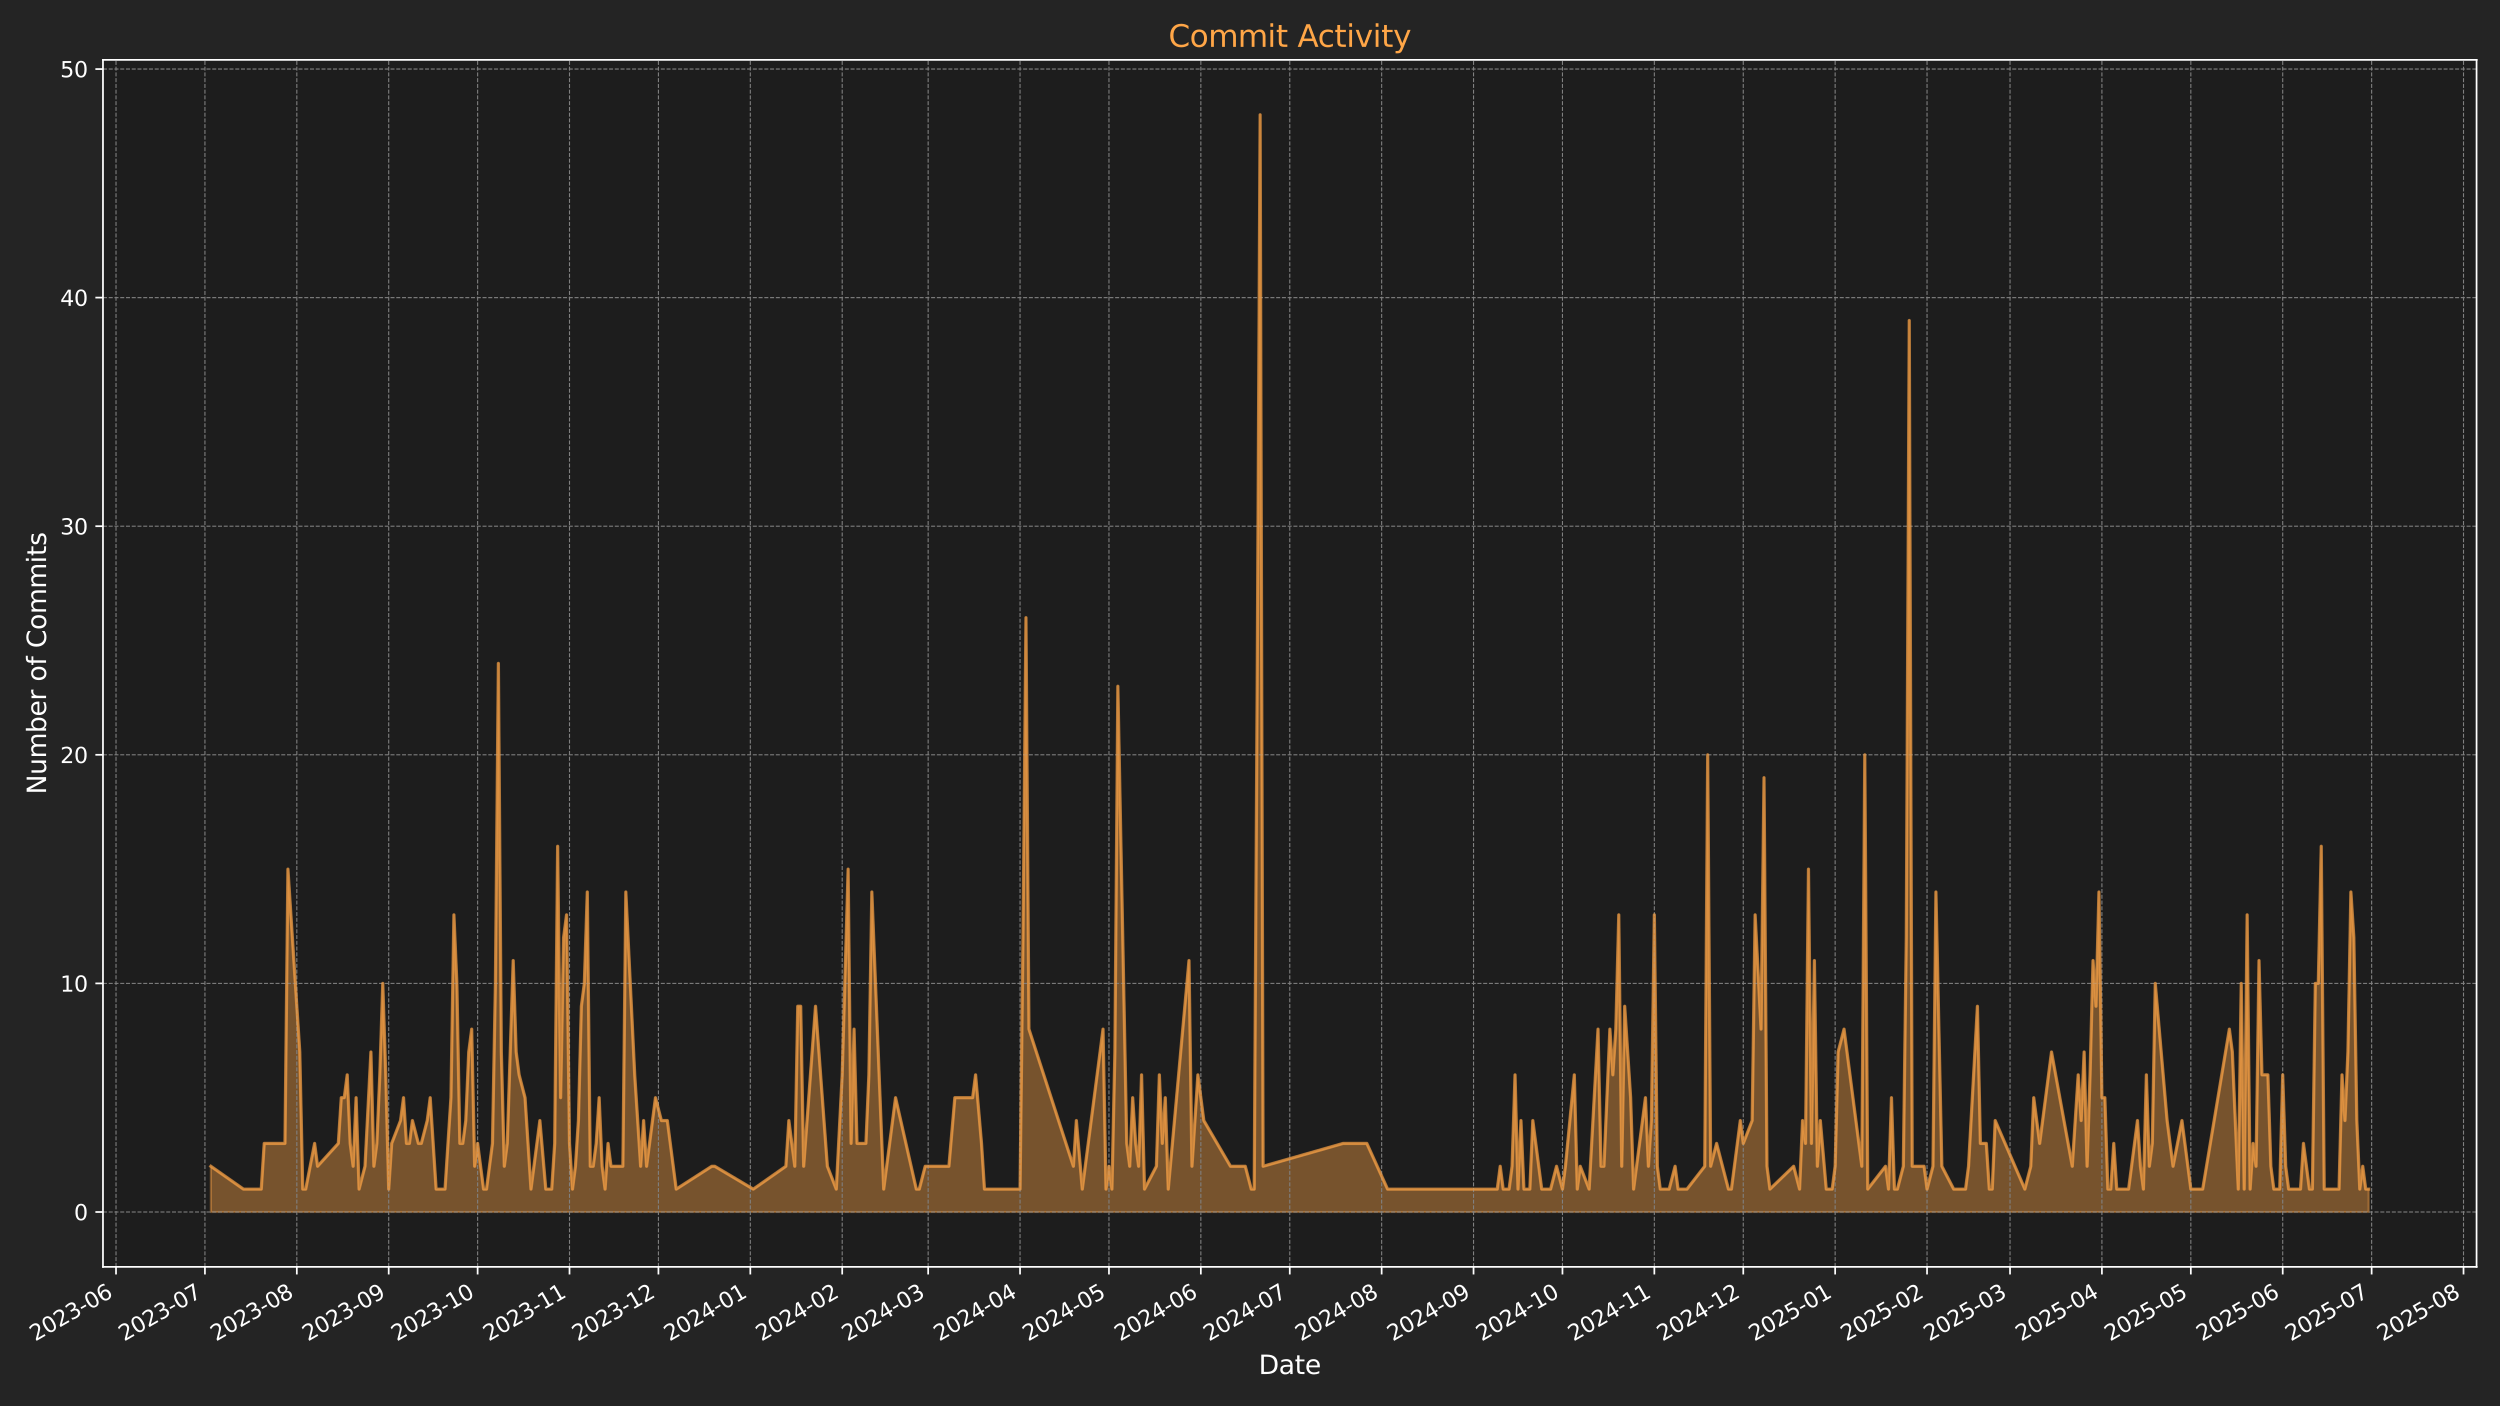 <?xml version="1.0" encoding="utf-8" standalone="no"?>
<!DOCTYPE svg PUBLIC "-//W3C//DTD SVG 1.1//EN"
  "http://www.w3.org/Graphics/SVG/1.1/DTD/svg11.dtd">
<svg xmlns:xlink="http://www.w3.org/1999/xlink" width="1152pt" height="648pt" viewBox="0 0 1152 648" xmlns="http://www.w3.org/2000/svg" version="1.1">
 <rect x="0" y="0" width="1152" height="648" fill="#333333" stroke="none"/>
 <defs>
  <style type="text/css">*{stroke-linejoin: round; stroke-linecap: butt}</style>
 </defs>
 <g id="figure_1">
  <g id="patch_1">
   <path d="M 0 648 
L 1152 648 
L 1152 0 
L 0 0 
z
" style="opacity: 0.3"/>
  </g>
  <g id="axes_1">
   <g id="patch_2">
    <path d="M 47.45 583.765 
L 1141.2 583.765 
L 1141.2 27.6 
L 47.45 27.6 
z
" style="opacity: 0.2"/>
   </g>
   <g id="FillBetweenPolyCollection_1">
    <defs>
     <path id="m63acd4c541" d="M 97.166 -89.515 
L 97.166 -110.582 
L 112.19 -100.048 
L 116.287 -100.048 
L 120.385 -100.048 
L 121.751 -121.115 
L 131.311 -121.115 
L 132.677 -247.516 
L 138.141 -163.249 
L 139.506 -100.048 
L 140.872 -100.048 
L 144.97 -121.115 
L 146.335 -110.582 
L 155.896 -121.115 
L 157.262 -142.182 
L 158.628 -142.182 
L 159.994 -152.715 
L 161.36 -121.115 
L 162.725 -110.582 
L 164.091 -142.182 
L 165.457 -100.048 
L 168.189 -110.582 
L 170.92 -163.249 
L 172.286 -110.582 
L 173.652 -121.115 
L 175.018 -152.715 
L 176.384 -194.849 
L 177.749 -152.715 
L 179.115 -100.048 
L 180.481 -121.115 
L 184.578 -131.649 
L 185.944 -142.182 
L 187.31 -121.115 
L 188.676 -121.115 
L 190.042 -131.649 
L 192.773 -121.115 
L 194.139 -121.115 
L 196.871 -131.649 
L 198.237 -142.182 
L 199.603 -121.115 
L 200.968 -100.048 
L 205.066 -100.048 
L 206.432 -121.115 
L 207.797 -142.182 
L 209.163 -226.449 
L 210.529 -194.849 
L 211.895 -121.115 
L 213.261 -121.115 
L 214.627 -131.649 
L 215.992 -163.249 
L 217.358 -173.782 
L 218.724 -110.582 
L 220.09 -121.115 
L 222.822 -100.048 
L 224.187 -100.048 
L 225.553 -110.582 
L 226.919 -121.115 
L 228.285 -194.849 
L 229.651 -342.317 
L 231.016 -163.249 
L 232.382 -110.582 
L 233.748 -121.115 
L 236.48 -205.383 
L 237.846 -163.249 
L 239.211 -152.715 
L 241.943 -142.182 
L 244.675 -100.048 
L 246.04 -110.582 
L 247.406 -121.115 
L 248.772 -131.649 
L 251.504 -100.048 
L 254.235 -100.048 
L 255.601 -121.115 
L 256.967 -258.05 
L 258.333 -142.182 
L 259.699 -215.916 
L 261.065 -226.449 
L 262.43 -121.115 
L 263.796 -100.048 
L 265.162 -110.582 
L 266.528 -131.649 
L 267.894 -184.316 
L 269.259 -194.849 
L 270.625 -236.983 
L 271.991 -110.582 
L 273.357 -110.582 
L 274.723 -121.115 
L 276.089 -142.182 
L 277.454 -110.582 
L 278.82 -100.048 
L 280.186 -121.115 
L 281.552 -110.582 
L 282.918 -110.582 
L 287.015 -110.582 
L 288.381 -236.983 
L 292.478 -152.715 
L 293.844 -131.649 
L 295.21 -110.582 
L 296.576 -131.649 
L 297.942 -110.582 
L 302.039 -142.182 
L 304.771 -131.649 
L 307.502 -131.649 
L 310.234 -110.582 
L 311.6 -100.048 
L 327.99 -110.582 
L 329.356 -110.582 
L 347.111 -100.048 
L 362.135 -110.582 
L 363.501 -131.649 
L 366.233 -110.582 
L 367.599 -184.316 
L 368.964 -184.316 
L 370.33 -110.582 
L 375.794 -184.316 
L 381.257 -110.582 
L 385.354 -100.048 
L 388.086 -152.715 
L 390.818 -247.516 
L 392.183 -121.115 
L 393.549 -173.782 
L 394.915 -121.115 
L 399.012 -121.115 
L 400.378 -152.715 
L 401.744 -236.983 
L 407.207 -100.048 
L 408.573 -110.582 
L 412.671 -142.182 
L 422.231 -100.048 
L 423.597 -100.048 
L 426.329 -110.582 
L 437.256 -110.582 
L 439.987 -142.182 
L 448.182 -142.182 
L 449.548 -152.715 
L 452.28 -121.115 
L 453.645 -100.048 
L 470.035 -100.048 
L 471.401 -215.916 
L 472.767 -363.384 
L 474.133 -173.782 
L 494.62 -110.582 
L 495.986 -131.649 
L 498.717 -100.048 
L 508.278 -173.782 
L 509.644 -100.048 
L 511.01 -110.582 
L 512.376 -100.048 
L 513.742 -163.249 
L 515.107 -331.784 
L 519.205 -121.115 
L 520.571 -110.582 
L 521.936 -142.182 
L 523.302 -121.115 
L 524.668 -110.582 
L 526.034 -152.715 
L 527.4 -100.048 
L 532.863 -110.582 
L 534.229 -152.715 
L 535.595 -121.115 
L 536.96 -142.182 
L 538.326 -100.048 
L 547.887 -205.383 
L 549.253 -110.582 
L 551.985 -152.715 
L 554.716 -131.649 
L 567.009 -110.582 
L 573.838 -110.582 
L 576.569 -100.048 
L 577.935 -100.048 
L 579.301 -331.784 
L 580.667 -595.12 
L 582.033 -110.582 
L 618.91 -121.115 
L 629.836 -121.115 
L 639.397 -100.048 
L 679.006 -100.048 
L 680.372 -100.048 
L 681.738 -100.048 
L 683.103 -100.048 
L 688.567 -100.048 
L 689.933 -100.048 
L 691.298 -110.582 
L 692.664 -100.048 
L 695.396 -100.048 
L 696.762 -110.582 
L 698.127 -152.715 
L 699.493 -100.048 
L 700.859 -131.649 
L 702.225 -100.048 
L 704.957 -100.048 
L 706.322 -131.649 
L 710.42 -100.048 
L 713.151 -100.048 
L 714.517 -100.048 
L 717.249 -110.582 
L 719.981 -100.048 
L 721.346 -110.582 
L 725.444 -152.715 
L 726.81 -100.048 
L 728.176 -110.582 
L 732.273 -100.048 
L 736.37 -173.782 
L 737.736 -110.582 
L 739.102 -110.582 
L 740.468 -142.182 
L 741.834 -173.782 
L 743.2 -152.715 
L 744.565 -173.782 
L 745.931 -226.449 
L 747.297 -110.582 
L 748.663 -184.316 
L 751.394 -142.182 
L 752.76 -100.048 
L 754.126 -110.582 
L 755.492 -121.115 
L 756.858 -131.649 
L 758.224 -142.182 
L 759.589 -110.582 
L 760.955 -131.649 
L 762.321 -226.449 
L 763.687 -110.582 
L 765.053 -100.048 
L 766.419 -100.048 
L 769.15 -100.048 
L 771.882 -110.582 
L 773.248 -100.048 
L 777.345 -100.048 
L 785.54 -110.582 
L 786.906 -300.184 
L 788.272 -110.582 
L 791.003 -121.115 
L 796.467 -100.048 
L 797.832 -100.048 
L 801.93 -131.649 
L 803.296 -121.115 
L 807.393 -131.649 
L 808.759 -226.449 
L 811.491 -173.782 
L 812.856 -289.65 
L 814.222 -110.582 
L 815.588 -100.048 
L 826.515 -110.582 
L 829.246 -100.048 
L 830.612 -131.649 
L 831.978 -121.115 
L 833.344 -247.516 
L 834.71 -121.115 
L 836.075 -205.383 
L 837.441 -110.582 
L 838.807 -131.649 
L 841.539 -100.048 
L 844.27 -100.048 
L 845.636 -110.582 
L 847.002 -163.249 
L 849.734 -173.782 
L 857.929 -110.582 
L 859.294 -300.184 
L 860.66 -100.048 
L 868.855 -110.582 
L 870.221 -100.048 
L 871.587 -142.182 
L 872.953 -100.048 
L 874.318 -100.048 
L 877.05 -110.582 
L 878.416 -215.916 
L 879.782 -500.319 
L 881.148 -110.582 
L 886.611 -110.582 
L 887.977 -100.048 
L 890.708 -110.582 
L 892.074 -236.983 
L 894.806 -110.582 
L 900.269 -100.048 
L 903.001 -100.048 
L 905.732 -100.048 
L 907.098 -110.582 
L 911.196 -184.316 
L 912.561 -121.115 
L 913.927 -121.115 
L 915.293 -121.115 
L 916.659 -100.048 
L 918.025 -100.048 
L 919.391 -131.649 
L 933.049 -100.048 
L 935.78 -110.582 
L 937.146 -142.182 
L 939.878 -121.115 
L 945.341 -163.249 
L 954.902 -110.582 
L 957.634 -152.715 
L 958.999 -131.649 
L 960.365 -163.249 
L 961.731 -110.582 
L 963.097 -152.715 
L 964.463 -205.383 
L 965.828 -184.316 
L 967.194 -236.983 
L 968.56 -142.182 
L 969.926 -142.182 
L 971.292 -100.048 
L 972.658 -100.048 
L 974.023 -121.115 
L 975.389 -100.048 
L 980.853 -100.048 
L 983.584 -121.115 
L 984.95 -131.649 
L 986.316 -110.582 
L 987.682 -100.048 
L 989.047 -152.715 
L 990.413 -110.582 
L 991.779 -121.115 
L 993.145 -194.849 
L 998.608 -131.649 
L 999.974 -121.115 
L 1001.34 -110.582 
L 1005.437 -131.649 
L 1009.535 -100.048 
L 1010.901 -100.048 
L 1014.998 -100.048 
L 1027.29 -173.782 
L 1028.656 -163.249 
L 1031.388 -100.048 
L 1032.754 -194.849 
L 1034.12 -100.048 
L 1035.485 -226.449 
L 1036.851 -100.048 
L 1038.217 -121.115 
L 1039.583 -110.582 
L 1040.949 -205.383 
L 1042.315 -152.715 
L 1043.68 -152.715 
L 1045.046 -152.715 
L 1046.412 -110.582 
L 1047.778 -100.048 
L 1049.144 -100.048 
L 1050.509 -100.048 
L 1051.875 -152.715 
L 1053.241 -110.582 
L 1054.607 -100.048 
L 1055.973 -100.048 
L 1057.339 -100.048 
L 1058.704 -100.048 
L 1060.07 -100.048 
L 1061.436 -121.115 
L 1062.802 -110.582 
L 1064.168 -100.048 
L 1065.533 -100.048 
L 1066.899 -194.849 
L 1068.265 -194.849 
L 1069.631 -258.05 
L 1070.997 -100.048 
L 1072.363 -100.048 
L 1073.728 -100.048 
L 1075.094 -100.048 
L 1076.46 -100.048 
L 1077.826 -100.048 
L 1079.192 -152.715 
L 1080.558 -131.649 
L 1081.923 -163.249 
L 1083.289 -236.983 
L 1084.655 -215.916 
L 1086.021 -131.649 
L 1087.387 -100.048 
L 1088.752 -110.582 
L 1090.118 -100.048 
L 1091.484 -100.048 
L 1091.484 -89.515 
L 1091.484 -89.515 
L 1090.118 -89.515 
L 1088.752 -89.515 
L 1087.387 -89.515 
L 1086.021 -89.515 
L 1084.655 -89.515 
L 1083.289 -89.515 
L 1081.923 -89.515 
L 1080.558 -89.515 
L 1079.192 -89.515 
L 1077.826 -89.515 
L 1076.46 -89.515 
L 1075.094 -89.515 
L 1073.728 -89.515 
L 1072.363 -89.515 
L 1070.997 -89.515 
L 1069.631 -89.515 
L 1068.265 -89.515 
L 1066.899 -89.515 
L 1065.533 -89.515 
L 1064.168 -89.515 
L 1062.802 -89.515 
L 1061.436 -89.515 
L 1060.07 -89.515 
L 1058.704 -89.515 
L 1057.339 -89.515 
L 1055.973 -89.515 
L 1054.607 -89.515 
L 1053.241 -89.515 
L 1051.875 -89.515 
L 1050.509 -89.515 
L 1049.144 -89.515 
L 1047.778 -89.515 
L 1046.412 -89.515 
L 1045.046 -89.515 
L 1043.68 -89.515 
L 1042.315 -89.515 
L 1040.949 -89.515 
L 1039.583 -89.515 
L 1038.217 -89.515 
L 1036.851 -89.515 
L 1035.485 -89.515 
L 1034.12 -89.515 
L 1032.754 -89.515 
L 1031.388 -89.515 
L 1028.656 -89.515 
L 1027.29 -89.515 
L 1014.998 -89.515 
L 1010.901 -89.515 
L 1009.535 -89.515 
L 1005.437 -89.515 
L 1001.34 -89.515 
L 999.974 -89.515 
L 998.608 -89.515 
L 993.145 -89.515 
L 991.779 -89.515 
L 990.413 -89.515 
L 989.047 -89.515 
L 987.682 -89.515 
L 986.316 -89.515 
L 984.95 -89.515 
L 983.584 -89.515 
L 980.853 -89.515 
L 975.389 -89.515 
L 974.023 -89.515 
L 972.658 -89.515 
L 971.292 -89.515 
L 969.926 -89.515 
L 968.56 -89.515 
L 967.194 -89.515 
L 965.828 -89.515 
L 964.463 -89.515 
L 963.097 -89.515 
L 961.731 -89.515 
L 960.365 -89.515 
L 958.999 -89.515 
L 957.634 -89.515 
L 954.902 -89.515 
L 945.341 -89.515 
L 939.878 -89.515 
L 937.146 -89.515 
L 935.78 -89.515 
L 933.049 -89.515 
L 919.391 -89.515 
L 918.025 -89.515 
L 916.659 -89.515 
L 915.293 -89.515 
L 913.927 -89.515 
L 912.561 -89.515 
L 911.196 -89.515 
L 907.098 -89.515 
L 905.732 -89.515 
L 903.001 -89.515 
L 900.269 -89.515 
L 894.806 -89.515 
L 892.074 -89.515 
L 890.708 -89.515 
L 887.977 -89.515 
L 886.611 -89.515 
L 881.148 -89.515 
L 879.782 -89.515 
L 878.416 -89.515 
L 877.05 -89.515 
L 874.318 -89.515 
L 872.953 -89.515 
L 871.587 -89.515 
L 870.221 -89.515 
L 868.855 -89.515 
L 860.66 -89.515 
L 859.294 -89.515 
L 857.929 -89.515 
L 849.734 -89.515 
L 847.002 -89.515 
L 845.636 -89.515 
L 844.27 -89.515 
L 841.539 -89.515 
L 838.807 -89.515 
L 837.441 -89.515 
L 836.075 -89.515 
L 834.71 -89.515 
L 833.344 -89.515 
L 831.978 -89.515 
L 830.612 -89.515 
L 829.246 -89.515 
L 826.515 -89.515 
L 815.588 -89.515 
L 814.222 -89.515 
L 812.856 -89.515 
L 811.491 -89.515 
L 808.759 -89.515 
L 807.393 -89.515 
L 803.296 -89.515 
L 801.93 -89.515 
L 797.832 -89.515 
L 796.467 -89.515 
L 791.003 -89.515 
L 788.272 -89.515 
L 786.906 -89.515 
L 785.54 -89.515 
L 777.345 -89.515 
L 773.248 -89.515 
L 771.882 -89.515 
L 769.15 -89.515 
L 766.419 -89.515 
L 765.053 -89.515 
L 763.687 -89.515 
L 762.321 -89.515 
L 760.955 -89.515 
L 759.589 -89.515 
L 758.224 -89.515 
L 756.858 -89.515 
L 755.492 -89.515 
L 754.126 -89.515 
L 752.76 -89.515 
L 751.394 -89.515 
L 748.663 -89.515 
L 747.297 -89.515 
L 745.931 -89.515 
L 744.565 -89.515 
L 743.2 -89.515 
L 741.834 -89.515 
L 740.468 -89.515 
L 739.102 -89.515 
L 737.736 -89.515 
L 736.37 -89.515 
L 732.273 -89.515 
L 728.176 -89.515 
L 726.81 -89.515 
L 725.444 -89.515 
L 721.346 -89.515 
L 719.981 -89.515 
L 717.249 -89.515 
L 714.517 -89.515 
L 713.151 -89.515 
L 710.42 -89.515 
L 706.322 -89.515 
L 704.957 -89.515 
L 702.225 -89.515 
L 700.859 -89.515 
L 699.493 -89.515 
L 698.127 -89.515 
L 696.762 -89.515 
L 695.396 -89.515 
L 692.664 -89.515 
L 691.298 -89.515 
L 689.933 -89.515 
L 688.567 -89.515 
L 683.103 -89.515 
L 681.738 -89.515 
L 680.372 -89.515 
L 679.006 -89.515 
L 639.397 -89.515 
L 629.836 -89.515 
L 618.91 -89.515 
L 582.033 -89.515 
L 580.667 -89.515 
L 579.301 -89.515 
L 577.935 -89.515 
L 576.569 -89.515 
L 573.838 -89.515 
L 567.009 -89.515 
L 554.716 -89.515 
L 551.985 -89.515 
L 549.253 -89.515 
L 547.887 -89.515 
L 538.326 -89.515 
L 536.96 -89.515 
L 535.595 -89.515 
L 534.229 -89.515 
L 532.863 -89.515 
L 527.4 -89.515 
L 526.034 -89.515 
L 524.668 -89.515 
L 523.302 -89.515 
L 521.936 -89.515 
L 520.571 -89.515 
L 519.205 -89.515 
L 515.107 -89.515 
L 513.742 -89.515 
L 512.376 -89.515 
L 511.01 -89.515 
L 509.644 -89.515 
L 508.278 -89.515 
L 498.717 -89.515 
L 495.986 -89.515 
L 494.62 -89.515 
L 474.133 -89.515 
L 472.767 -89.515 
L 471.401 -89.515 
L 470.035 -89.515 
L 453.645 -89.515 
L 452.28 -89.515 
L 449.548 -89.515 
L 448.182 -89.515 
L 439.987 -89.515 
L 437.256 -89.515 
L 426.329 -89.515 
L 423.597 -89.515 
L 422.231 -89.515 
L 412.671 -89.515 
L 408.573 -89.515 
L 407.207 -89.515 
L 401.744 -89.515 
L 400.378 -89.515 
L 399.012 -89.515 
L 394.915 -89.515 
L 393.549 -89.515 
L 392.183 -89.515 
L 390.818 -89.515 
L 388.086 -89.515 
L 385.354 -89.515 
L 381.257 -89.515 
L 375.794 -89.515 
L 370.33 -89.515 
L 368.964 -89.515 
L 367.599 -89.515 
L 366.233 -89.515 
L 363.501 -89.515 
L 362.135 -89.515 
L 347.111 -89.515 
L 329.356 -89.515 
L 327.99 -89.515 
L 311.6 -89.515 
L 310.234 -89.515 
L 307.502 -89.515 
L 304.771 -89.515 
L 302.039 -89.515 
L 297.942 -89.515 
L 296.576 -89.515 
L 295.21 -89.515 
L 293.844 -89.515 
L 292.478 -89.515 
L 288.381 -89.515 
L 287.015 -89.515 
L 282.918 -89.515 
L 281.552 -89.515 
L 280.186 -89.515 
L 278.82 -89.515 
L 277.454 -89.515 
L 276.089 -89.515 
L 274.723 -89.515 
L 273.357 -89.515 
L 271.991 -89.515 
L 270.625 -89.515 
L 269.259 -89.515 
L 267.894 -89.515 
L 266.528 -89.515 
L 265.162 -89.515 
L 263.796 -89.515 
L 262.43 -89.515 
L 261.065 -89.515 
L 259.699 -89.515 
L 258.333 -89.515 
L 256.967 -89.515 
L 255.601 -89.515 
L 254.235 -89.515 
L 251.504 -89.515 
L 248.772 -89.515 
L 247.406 -89.515 
L 246.04 -89.515 
L 244.675 -89.515 
L 241.943 -89.515 
L 239.211 -89.515 
L 237.846 -89.515 
L 236.48 -89.515 
L 233.748 -89.515 
L 232.382 -89.515 
L 231.016 -89.515 
L 229.651 -89.515 
L 228.285 -89.515 
L 226.919 -89.515 
L 225.553 -89.515 
L 224.187 -89.515 
L 222.822 -89.515 
L 220.09 -89.515 
L 218.724 -89.515 
L 217.358 -89.515 
L 215.992 -89.515 
L 214.627 -89.515 
L 213.261 -89.515 
L 211.895 -89.515 
L 210.529 -89.515 
L 209.163 -89.515 
L 207.797 -89.515 
L 206.432 -89.515 
L 205.066 -89.515 
L 200.968 -89.515 
L 199.603 -89.515 
L 198.237 -89.515 
L 196.871 -89.515 
L 194.139 -89.515 
L 192.773 -89.515 
L 190.042 -89.515 
L 188.676 -89.515 
L 187.31 -89.515 
L 185.944 -89.515 
L 184.578 -89.515 
L 180.481 -89.515 
L 179.115 -89.515 
L 177.749 -89.515 
L 176.384 -89.515 
L 175.018 -89.515 
L 173.652 -89.515 
L 172.286 -89.515 
L 170.92 -89.515 
L 168.189 -89.515 
L 165.457 -89.515 
L 164.091 -89.515 
L 162.725 -89.515 
L 161.36 -89.515 
L 159.994 -89.515 
L 158.628 -89.515 
L 157.262 -89.515 
L 155.896 -89.515 
L 146.335 -89.515 
L 144.97 -89.515 
L 140.872 -89.515 
L 139.506 -89.515 
L 138.141 -89.515 
L 132.677 -89.515 
L 131.311 -89.515 
L 121.751 -89.515 
L 120.385 -89.515 
L 116.287 -89.515 
L 112.19 -89.515 
L 97.166 -89.515 
z
" style="stroke: #ffa647; stroke-opacity: 0.4"/>
    </defs>
    <g clip-path="url(#p91fd0f5b78)">
     <use xlink:href="#m63acd4c541" x="0" y="648" style="fill: #ffa647; fill-opacity: 0.4; stroke: #ffa647; stroke-opacity: 0.4"/>
    </g>
   </g>
   <g id="matplotlib.axis_1">
    <g id="xtick_1">
     <g id="line2d_1">
      <path d="M 53.46 583.765 
L 53.46 27.6 
" clip-path="url(#p91fd0f5b78)" style="fill: none; stroke-dasharray: 1.85,0.8; stroke-dashoffset: 0; stroke: #808080; stroke-width: 0.5"/>
     </g>
     <g id="line2d_2">
      <defs>
       <path id="m52569f5112" d="M 0 0 
L 0 3.5 
" style="stroke: #ffffff; stroke-width: 0.8"/>
      </defs>
      <g>
       <use xlink:href="#m52569f5112" x="53.46" y="583.765" style="fill: #ffffff; stroke: #ffffff; stroke-width: 0.8"/>
      </g>
     </g>
     <g id="text_1">
      <!-- 2023-06 -->
      <g style="fill: #ffffff" transform="translate(16.235 618.237) rotate(-30) scale(0.1 -0.1)">
       <defs>
        <path id="DejaVuSans-32" d="M 1228 531 
L 3431 531 
L 3431 0 
L 469 0 
L 469 531 
Q 828 903 1448 1529 
Q 2069 2156 2228 2338 
Q 2531 2678 2651 2914 
Q 2772 3150 2772 3378 
Q 2772 3750 2511 3984 
Q 2250 4219 1831 4219 
Q 1534 4219 1204 4116 
Q 875 4013 500 3803 
L 500 4441 
Q 881 4594 1212 4672 
Q 1544 4750 1819 4750 
Q 2544 4750 2975 4387 
Q 3406 4025 3406 3419 
Q 3406 3131 3298 2873 
Q 3191 2616 2906 2266 
Q 2828 2175 2409 1742 
Q 1991 1309 1228 531 
z
" transform="scale(0.016)"/>
        <path id="DejaVuSans-30" d="M 2034 4250 
Q 1547 4250 1301 3770 
Q 1056 3291 1056 2328 
Q 1056 1369 1301 889 
Q 1547 409 2034 409 
Q 2525 409 2770 889 
Q 3016 1369 3016 2328 
Q 3016 3291 2770 3770 
Q 2525 4250 2034 4250 
z
M 2034 4750 
Q 2819 4750 3233 4129 
Q 3647 3509 3647 2328 
Q 3647 1150 3233 529 
Q 2819 -91 2034 -91 
Q 1250 -91 836 529 
Q 422 1150 422 2328 
Q 422 3509 836 4129 
Q 1250 4750 2034 4750 
z
" transform="scale(0.016)"/>
        <path id="DejaVuSans-33" d="M 2597 2516 
Q 3050 2419 3304 2112 
Q 3559 1806 3559 1356 
Q 3559 666 3084 287 
Q 2609 -91 1734 -91 
Q 1441 -91 1130 -33 
Q 819 25 488 141 
L 488 750 
Q 750 597 1062 519 
Q 1375 441 1716 441 
Q 2309 441 2620 675 
Q 2931 909 2931 1356 
Q 2931 1769 2642 2001 
Q 2353 2234 1838 2234 
L 1294 2234 
L 1294 2753 
L 1863 2753 
Q 2328 2753 2575 2939 
Q 2822 3125 2822 3475 
Q 2822 3834 2567 4026 
Q 2313 4219 1838 4219 
Q 1578 4219 1281 4162 
Q 984 4106 628 3988 
L 628 4550 
Q 988 4650 1302 4700 
Q 1616 4750 1894 4750 
Q 2613 4750 3031 4423 
Q 3450 4097 3450 3541 
Q 3450 3153 3228 2886 
Q 3006 2619 2597 2516 
z
" transform="scale(0.016)"/>
        <path id="DejaVuSans-2d" d="M 313 2009 
L 1997 2009 
L 1997 1497 
L 313 1497 
L 313 2009 
z
" transform="scale(0.016)"/>
        <path id="DejaVuSans-36" d="M 2113 2584 
Q 1688 2584 1439 2293 
Q 1191 2003 1191 1497 
Q 1191 994 1439 701 
Q 1688 409 2113 409 
Q 2538 409 2786 701 
Q 3034 994 3034 1497 
Q 3034 2003 2786 2293 
Q 2538 2584 2113 2584 
z
M 3366 4563 
L 3366 3988 
Q 3128 4100 2886 4159 
Q 2644 4219 2406 4219 
Q 1781 4219 1451 3797 
Q 1122 3375 1075 2522 
Q 1259 2794 1537 2939 
Q 1816 3084 2150 3084 
Q 2853 3084 3261 2657 
Q 3669 2231 3669 1497 
Q 3669 778 3244 343 
Q 2819 -91 2113 -91 
Q 1303 -91 875 529 
Q 447 1150 447 2328 
Q 447 3434 972 4092 
Q 1497 4750 2381 4750 
Q 2619 4750 2861 4703 
Q 3103 4656 3366 4563 
z
" transform="scale(0.016)"/>
       </defs>
       <use xlink:href="#DejaVuSans-32"/>
       <use xlink:href="#DejaVuSans-30" transform="translate(63.623 0)"/>
       <use xlink:href="#DejaVuSans-32" transform="translate(127.246 0)"/>
       <use xlink:href="#DejaVuSans-33" transform="translate(190.869 0)"/>
       <use xlink:href="#DejaVuSans-2d" transform="translate(254.492 0)"/>
       <use xlink:href="#DejaVuSans-30" transform="translate(290.576 0)"/>
       <use xlink:href="#DejaVuSans-36" transform="translate(354.199 0)"/>
      </g>
     </g>
    </g>
    <g id="xtick_2">
     <g id="line2d_3">
      <path d="M 94.434 583.765 
L 94.434 27.6 
" clip-path="url(#p91fd0f5b78)" style="fill: none; stroke-dasharray: 1.85,0.8; stroke-dashoffset: 0; stroke: #808080; stroke-width: 0.5"/>
     </g>
     <g id="line2d_4">
      <g>
       <use xlink:href="#m52569f5112" x="94.434" y="583.765" style="fill: #ffffff; stroke: #ffffff; stroke-width: 0.8"/>
      </g>
     </g>
     <g id="text_2">
      <!-- 2023-07 -->
      <g style="fill: #ffffff" transform="translate(57.209 618.237) rotate(-30) scale(0.1 -0.1)">
       <defs>
        <path id="DejaVuSans-37" d="M 525 4666 
L 3525 4666 
L 3525 4397 
L 1831 0 
L 1172 0 
L 2766 4134 
L 525 4134 
L 525 4666 
z
" transform="scale(0.016)"/>
       </defs>
       <use xlink:href="#DejaVuSans-32"/>
       <use xlink:href="#DejaVuSans-30" transform="translate(63.623 0)"/>
       <use xlink:href="#DejaVuSans-32" transform="translate(127.246 0)"/>
       <use xlink:href="#DejaVuSans-33" transform="translate(190.869 0)"/>
       <use xlink:href="#DejaVuSans-2d" transform="translate(254.492 0)"/>
       <use xlink:href="#DejaVuSans-30" transform="translate(290.576 0)"/>
       <use xlink:href="#DejaVuSans-37" transform="translate(354.199 0)"/>
      </g>
     </g>
    </g>
    <g id="xtick_3">
     <g id="line2d_5">
      <path d="M 136.775 583.765 
L 136.775 27.6 
" clip-path="url(#p91fd0f5b78)" style="fill: none; stroke-dasharray: 1.85,0.8; stroke-dashoffset: 0; stroke: #808080; stroke-width: 0.5"/>
     </g>
     <g id="line2d_6">
      <g>
       <use xlink:href="#m52569f5112" x="136.775" y="583.765" style="fill: #ffffff; stroke: #ffffff; stroke-width: 0.8"/>
      </g>
     </g>
     <g id="text_3">
      <!-- 2023-08 -->
      <g style="fill: #ffffff" transform="translate(99.55 618.237) rotate(-30) scale(0.1 -0.1)">
       <defs>
        <path id="DejaVuSans-38" d="M 2034 2216 
Q 1584 2216 1326 1975 
Q 1069 1734 1069 1313 
Q 1069 891 1326 650 
Q 1584 409 2034 409 
Q 2484 409 2743 651 
Q 3003 894 3003 1313 
Q 3003 1734 2745 1975 
Q 2488 2216 2034 2216 
z
M 1403 2484 
Q 997 2584 770 2862 
Q 544 3141 544 3541 
Q 544 4100 942 4425 
Q 1341 4750 2034 4750 
Q 2731 4750 3128 4425 
Q 3525 4100 3525 3541 
Q 3525 3141 3298 2862 
Q 3072 2584 2669 2484 
Q 3125 2378 3379 2068 
Q 3634 1759 3634 1313 
Q 3634 634 3220 271 
Q 2806 -91 2034 -91 
Q 1263 -91 848 271 
Q 434 634 434 1313 
Q 434 1759 690 2068 
Q 947 2378 1403 2484 
z
M 1172 3481 
Q 1172 3119 1398 2916 
Q 1625 2713 2034 2713 
Q 2441 2713 2670 2916 
Q 2900 3119 2900 3481 
Q 2900 3844 2670 4047 
Q 2441 4250 2034 4250 
Q 1625 4250 1398 4047 
Q 1172 3844 1172 3481 
z
" transform="scale(0.016)"/>
       </defs>
       <use xlink:href="#DejaVuSans-32"/>
       <use xlink:href="#DejaVuSans-30" transform="translate(63.623 0)"/>
       <use xlink:href="#DejaVuSans-32" transform="translate(127.246 0)"/>
       <use xlink:href="#DejaVuSans-33" transform="translate(190.869 0)"/>
       <use xlink:href="#DejaVuSans-2d" transform="translate(254.492 0)"/>
       <use xlink:href="#DejaVuSans-30" transform="translate(290.576 0)"/>
       <use xlink:href="#DejaVuSans-38" transform="translate(354.199 0)"/>
      </g>
     </g>
    </g>
    <g id="xtick_4">
     <g id="line2d_7">
      <path d="M 179.115 583.765 
L 179.115 27.6 
" clip-path="url(#p91fd0f5b78)" style="fill: none; stroke-dasharray: 1.85,0.8; stroke-dashoffset: 0; stroke: #808080; stroke-width: 0.5"/>
     </g>
     <g id="line2d_8">
      <g>
       <use xlink:href="#m52569f5112" x="179.115" y="583.765" style="fill: #ffffff; stroke: #ffffff; stroke-width: 0.8"/>
      </g>
     </g>
     <g id="text_4">
      <!-- 2023-09 -->
      <g style="fill: #ffffff" transform="translate(141.89 618.237) rotate(-30) scale(0.1 -0.1)">
       <defs>
        <path id="DejaVuSans-39" d="M 703 97 
L 703 672 
Q 941 559 1184 500 
Q 1428 441 1663 441 
Q 2288 441 2617 861 
Q 2947 1281 2994 2138 
Q 2813 1869 2534 1725 
Q 2256 1581 1919 1581 
Q 1219 1581 811 2004 
Q 403 2428 403 3163 
Q 403 3881 828 4315 
Q 1253 4750 1959 4750 
Q 2769 4750 3195 4129 
Q 3622 3509 3622 2328 
Q 3622 1225 3098 567 
Q 2575 -91 1691 -91 
Q 1453 -91 1209 -44 
Q 966 3 703 97 
z
M 1959 2075 
Q 2384 2075 2632 2365 
Q 2881 2656 2881 3163 
Q 2881 3666 2632 3958 
Q 2384 4250 1959 4250 
Q 1534 4250 1286 3958 
Q 1038 3666 1038 3163 
Q 1038 2656 1286 2365 
Q 1534 2075 1959 2075 
z
" transform="scale(0.016)"/>
       </defs>
       <use xlink:href="#DejaVuSans-32"/>
       <use xlink:href="#DejaVuSans-30" transform="translate(63.623 0)"/>
       <use xlink:href="#DejaVuSans-32" transform="translate(127.246 0)"/>
       <use xlink:href="#DejaVuSans-33" transform="translate(190.869 0)"/>
       <use xlink:href="#DejaVuSans-2d" transform="translate(254.492 0)"/>
       <use xlink:href="#DejaVuSans-30" transform="translate(290.576 0)"/>
       <use xlink:href="#DejaVuSans-39" transform="translate(354.199 0)"/>
      </g>
     </g>
    </g>
    <g id="xtick_5">
     <g id="line2d_9">
      <path d="M 220.09 583.765 
L 220.09 27.6 
" clip-path="url(#p91fd0f5b78)" style="fill: none; stroke-dasharray: 1.85,0.8; stroke-dashoffset: 0; stroke: #808080; stroke-width: 0.5"/>
     </g>
     <g id="line2d_10">
      <g>
       <use xlink:href="#m52569f5112" x="220.09" y="583.765" style="fill: #ffffff; stroke: #ffffff; stroke-width: 0.8"/>
      </g>
     </g>
     <g id="text_5">
      <!-- 2023-10 -->
      <g style="fill: #ffffff" transform="translate(182.865 618.237) rotate(-30) scale(0.1 -0.1)">
       <defs>
        <path id="DejaVuSans-31" d="M 794 531 
L 1825 531 
L 1825 4091 
L 703 3866 
L 703 4441 
L 1819 4666 
L 2450 4666 
L 2450 531 
L 3481 531 
L 3481 0 
L 794 0 
L 794 531 
z
" transform="scale(0.016)"/>
       </defs>
       <use xlink:href="#DejaVuSans-32"/>
       <use xlink:href="#DejaVuSans-30" transform="translate(63.623 0)"/>
       <use xlink:href="#DejaVuSans-32" transform="translate(127.246 0)"/>
       <use xlink:href="#DejaVuSans-33" transform="translate(190.869 0)"/>
       <use xlink:href="#DejaVuSans-2d" transform="translate(254.492 0)"/>
       <use xlink:href="#DejaVuSans-31" transform="translate(290.576 0)"/>
       <use xlink:href="#DejaVuSans-30" transform="translate(354.199 0)"/>
      </g>
     </g>
    </g>
    <g id="xtick_6">
     <g id="line2d_11">
      <path d="M 262.43 583.765 
L 262.43 27.6 
" clip-path="url(#p91fd0f5b78)" style="fill: none; stroke-dasharray: 1.85,0.8; stroke-dashoffset: 0; stroke: #808080; stroke-width: 0.5"/>
     </g>
     <g id="line2d_12">
      <g>
       <use xlink:href="#m52569f5112" x="262.43" y="583.765" style="fill: #ffffff; stroke: #ffffff; stroke-width: 0.8"/>
      </g>
     </g>
     <g id="text_6">
      <!-- 2023-11 -->
      <g style="fill: #ffffff" transform="translate(225.206 618.237) rotate(-30) scale(0.1 -0.1)">
       <use xlink:href="#DejaVuSans-32"/>
       <use xlink:href="#DejaVuSans-30" transform="translate(63.623 0)"/>
       <use xlink:href="#DejaVuSans-32" transform="translate(127.246 0)"/>
       <use xlink:href="#DejaVuSans-33" transform="translate(190.869 0)"/>
       <use xlink:href="#DejaVuSans-2d" transform="translate(254.492 0)"/>
       <use xlink:href="#DejaVuSans-31" transform="translate(290.576 0)"/>
       <use xlink:href="#DejaVuSans-31" transform="translate(354.199 0)"/>
      </g>
     </g>
    </g>
    <g id="xtick_7">
     <g id="line2d_13">
      <path d="M 303.405 583.765 
L 303.405 27.6 
" clip-path="url(#p91fd0f5b78)" style="fill: none; stroke-dasharray: 1.85,0.8; stroke-dashoffset: 0; stroke: #808080; stroke-width: 0.5"/>
     </g>
     <g id="line2d_14">
      <g>
       <use xlink:href="#m52569f5112" x="303.405" y="583.765" style="fill: #ffffff; stroke: #ffffff; stroke-width: 0.8"/>
      </g>
     </g>
     <g id="text_7">
      <!-- 2023-12 -->
      <g style="fill: #ffffff" transform="translate(266.18 618.237) rotate(-30) scale(0.1 -0.1)">
       <use xlink:href="#DejaVuSans-32"/>
       <use xlink:href="#DejaVuSans-30" transform="translate(63.623 0)"/>
       <use xlink:href="#DejaVuSans-32" transform="translate(127.246 0)"/>
       <use xlink:href="#DejaVuSans-33" transform="translate(190.869 0)"/>
       <use xlink:href="#DejaVuSans-2d" transform="translate(254.492 0)"/>
       <use xlink:href="#DejaVuSans-31" transform="translate(290.576 0)"/>
       <use xlink:href="#DejaVuSans-32" transform="translate(354.199 0)"/>
      </g>
     </g>
    </g>
    <g id="xtick_8">
     <g id="line2d_15">
      <path d="M 345.745 583.765 
L 345.745 27.6 
" clip-path="url(#p91fd0f5b78)" style="fill: none; stroke-dasharray: 1.85,0.8; stroke-dashoffset: 0; stroke: #808080; stroke-width: 0.5"/>
     </g>
     <g id="line2d_16">
      <g>
       <use xlink:href="#m52569f5112" x="345.745" y="583.765" style="fill: #ffffff; stroke: #ffffff; stroke-width: 0.8"/>
      </g>
     </g>
     <g id="text_8">
      <!-- 2024-01 -->
      <g style="fill: #ffffff" transform="translate(308.521 618.237) rotate(-30) scale(0.1 -0.1)">
       <defs>
        <path id="DejaVuSans-34" d="M 2419 4116 
L 825 1625 
L 2419 1625 
L 2419 4116 
z
M 2253 4666 
L 3047 4666 
L 3047 1625 
L 3713 1625 
L 3713 1100 
L 3047 1100 
L 3047 0 
L 2419 0 
L 2419 1100 
L 313 1100 
L 313 1709 
L 2253 4666 
z
" transform="scale(0.016)"/>
       </defs>
       <use xlink:href="#DejaVuSans-32"/>
       <use xlink:href="#DejaVuSans-30" transform="translate(63.623 0)"/>
       <use xlink:href="#DejaVuSans-32" transform="translate(127.246 0)"/>
       <use xlink:href="#DejaVuSans-34" transform="translate(190.869 0)"/>
       <use xlink:href="#DejaVuSans-2d" transform="translate(254.492 0)"/>
       <use xlink:href="#DejaVuSans-30" transform="translate(290.576 0)"/>
       <use xlink:href="#DejaVuSans-31" transform="translate(354.199 0)"/>
      </g>
     </g>
    </g>
    <g id="xtick_9">
     <g id="line2d_17">
      <path d="M 388.086 583.765 
L 388.086 27.6 
" clip-path="url(#p91fd0f5b78)" style="fill: none; stroke-dasharray: 1.85,0.8; stroke-dashoffset: 0; stroke: #808080; stroke-width: 0.5"/>
     </g>
     <g id="line2d_18">
      <g>
       <use xlink:href="#m52569f5112" x="388.086" y="583.765" style="fill: #ffffff; stroke: #ffffff; stroke-width: 0.8"/>
      </g>
     </g>
     <g id="text_9">
      <!-- 2024-02 -->
      <g style="fill: #ffffff" transform="translate(350.861 618.237) rotate(-30) scale(0.1 -0.1)">
       <use xlink:href="#DejaVuSans-32"/>
       <use xlink:href="#DejaVuSans-30" transform="translate(63.623 0)"/>
       <use xlink:href="#DejaVuSans-32" transform="translate(127.246 0)"/>
       <use xlink:href="#DejaVuSans-34" transform="translate(190.869 0)"/>
       <use xlink:href="#DejaVuSans-2d" transform="translate(254.492 0)"/>
       <use xlink:href="#DejaVuSans-30" transform="translate(290.576 0)"/>
       <use xlink:href="#DejaVuSans-32" transform="translate(354.199 0)"/>
      </g>
     </g>
    </g>
    <g id="xtick_10">
     <g id="line2d_19">
      <path d="M 427.695 583.765 
L 427.695 27.6 
" clip-path="url(#p91fd0f5b78)" style="fill: none; stroke-dasharray: 1.85,0.8; stroke-dashoffset: 0; stroke: #808080; stroke-width: 0.5"/>
     </g>
     <g id="line2d_20">
      <g>
       <use xlink:href="#m52569f5112" x="427.695" y="583.765" style="fill: #ffffff; stroke: #ffffff; stroke-width: 0.8"/>
      </g>
     </g>
     <g id="text_10">
      <!-- 2024-03 -->
      <g style="fill: #ffffff" transform="translate(390.47 618.237) rotate(-30) scale(0.1 -0.1)">
       <use xlink:href="#DejaVuSans-32"/>
       <use xlink:href="#DejaVuSans-30" transform="translate(63.623 0)"/>
       <use xlink:href="#DejaVuSans-32" transform="translate(127.246 0)"/>
       <use xlink:href="#DejaVuSans-34" transform="translate(190.869 0)"/>
       <use xlink:href="#DejaVuSans-2d" transform="translate(254.492 0)"/>
       <use xlink:href="#DejaVuSans-30" transform="translate(290.576 0)"/>
       <use xlink:href="#DejaVuSans-33" transform="translate(354.199 0)"/>
      </g>
     </g>
    </g>
    <g id="xtick_11">
     <g id="line2d_21">
      <path d="M 470.035 583.765 
L 470.035 27.6 
" clip-path="url(#p91fd0f5b78)" style="fill: none; stroke-dasharray: 1.85,0.8; stroke-dashoffset: 0; stroke: #808080; stroke-width: 0.5"/>
     </g>
     <g id="line2d_22">
      <g>
       <use xlink:href="#m52569f5112" x="470.035" y="583.765" style="fill: #ffffff; stroke: #ffffff; stroke-width: 0.8"/>
      </g>
     </g>
     <g id="text_11">
      <!-- 2024-04 -->
      <g style="fill: #ffffff" transform="translate(432.81 618.237) rotate(-30) scale(0.1 -0.1)">
       <use xlink:href="#DejaVuSans-32"/>
       <use xlink:href="#DejaVuSans-30" transform="translate(63.623 0)"/>
       <use xlink:href="#DejaVuSans-32" transform="translate(127.246 0)"/>
       <use xlink:href="#DejaVuSans-34" transform="translate(190.869 0)"/>
       <use xlink:href="#DejaVuSans-2d" transform="translate(254.492 0)"/>
       <use xlink:href="#DejaVuSans-30" transform="translate(290.576 0)"/>
       <use xlink:href="#DejaVuSans-34" transform="translate(354.199 0)"/>
      </g>
     </g>
    </g>
    <g id="xtick_12">
     <g id="line2d_23">
      <path d="M 511.01 583.765 
L 511.01 27.6 
" clip-path="url(#p91fd0f5b78)" style="fill: none; stroke-dasharray: 1.85,0.8; stroke-dashoffset: 0; stroke: #808080; stroke-width: 0.5"/>
     </g>
     <g id="line2d_24">
      <g>
       <use xlink:href="#m52569f5112" x="511.01" y="583.765" style="fill: #ffffff; stroke: #ffffff; stroke-width: 0.8"/>
      </g>
     </g>
     <g id="text_12">
      <!-- 2024-05 -->
      <g style="fill: #ffffff" transform="translate(473.785 618.237) rotate(-30) scale(0.1 -0.1)">
       <defs>
        <path id="DejaVuSans-35" d="M 691 4666 
L 3169 4666 
L 3169 4134 
L 1269 4134 
L 1269 2991 
Q 1406 3038 1543 3061 
Q 1681 3084 1819 3084 
Q 2600 3084 3056 2656 
Q 3513 2228 3513 1497 
Q 3513 744 3044 326 
Q 2575 -91 1722 -91 
Q 1428 -91 1123 -41 
Q 819 9 494 109 
L 494 744 
Q 775 591 1075 516 
Q 1375 441 1709 441 
Q 2250 441 2565 725 
Q 2881 1009 2881 1497 
Q 2881 1984 2565 2268 
Q 2250 2553 1709 2553 
Q 1456 2553 1204 2497 
Q 953 2441 691 2322 
L 691 4666 
z
" transform="scale(0.016)"/>
       </defs>
       <use xlink:href="#DejaVuSans-32"/>
       <use xlink:href="#DejaVuSans-30" transform="translate(63.623 0)"/>
       <use xlink:href="#DejaVuSans-32" transform="translate(127.246 0)"/>
       <use xlink:href="#DejaVuSans-34" transform="translate(190.869 0)"/>
       <use xlink:href="#DejaVuSans-2d" transform="translate(254.492 0)"/>
       <use xlink:href="#DejaVuSans-30" transform="translate(290.576 0)"/>
       <use xlink:href="#DejaVuSans-35" transform="translate(354.199 0)"/>
      </g>
     </g>
    </g>
    <g id="xtick_13">
     <g id="line2d_25">
      <path d="M 553.35 583.765 
L 553.35 27.6 
" clip-path="url(#p91fd0f5b78)" style="fill: none; stroke-dasharray: 1.85,0.8; stroke-dashoffset: 0; stroke: #808080; stroke-width: 0.5"/>
     </g>
     <g id="line2d_26">
      <g>
       <use xlink:href="#m52569f5112" x="553.35" y="583.765" style="fill: #ffffff; stroke: #ffffff; stroke-width: 0.8"/>
      </g>
     </g>
     <g id="text_13">
      <!-- 2024-06 -->
      <g style="fill: #ffffff" transform="translate(516.126 618.237) rotate(-30) scale(0.1 -0.1)">
       <use xlink:href="#DejaVuSans-32"/>
       <use xlink:href="#DejaVuSans-30" transform="translate(63.623 0)"/>
       <use xlink:href="#DejaVuSans-32" transform="translate(127.246 0)"/>
       <use xlink:href="#DejaVuSans-34" transform="translate(190.869 0)"/>
       <use xlink:href="#DejaVuSans-2d" transform="translate(254.492 0)"/>
       <use xlink:href="#DejaVuSans-30" transform="translate(290.576 0)"/>
       <use xlink:href="#DejaVuSans-36" transform="translate(354.199 0)"/>
      </g>
     </g>
    </g>
    <g id="xtick_14">
     <g id="line2d_27">
      <path d="M 594.325 583.765 
L 594.325 27.6 
" clip-path="url(#p91fd0f5b78)" style="fill: none; stroke-dasharray: 1.85,0.8; stroke-dashoffset: 0; stroke: #808080; stroke-width: 0.5"/>
     </g>
     <g id="line2d_28">
      <g>
       <use xlink:href="#m52569f5112" x="594.325" y="583.765" style="fill: #ffffff; stroke: #ffffff; stroke-width: 0.8"/>
      </g>
     </g>
     <g id="text_14">
      <!-- 2024-07 -->
      <g style="fill: #ffffff" transform="translate(557.1 618.237) rotate(-30) scale(0.1 -0.1)">
       <use xlink:href="#DejaVuSans-32"/>
       <use xlink:href="#DejaVuSans-30" transform="translate(63.623 0)"/>
       <use xlink:href="#DejaVuSans-32" transform="translate(127.246 0)"/>
       <use xlink:href="#DejaVuSans-34" transform="translate(190.869 0)"/>
       <use xlink:href="#DejaVuSans-2d" transform="translate(254.492 0)"/>
       <use xlink:href="#DejaVuSans-30" transform="translate(290.576 0)"/>
       <use xlink:href="#DejaVuSans-37" transform="translate(354.199 0)"/>
      </g>
     </g>
    </g>
    <g id="xtick_15">
     <g id="line2d_29">
      <path d="M 636.665 583.765 
L 636.665 27.6 
" clip-path="url(#p91fd0f5b78)" style="fill: none; stroke-dasharray: 1.85,0.8; stroke-dashoffset: 0; stroke: #808080; stroke-width: 0.5"/>
     </g>
     <g id="line2d_30">
      <g>
       <use xlink:href="#m52569f5112" x="636.665" y="583.765" style="fill: #ffffff; stroke: #ffffff; stroke-width: 0.8"/>
      </g>
     </g>
     <g id="text_15">
      <!-- 2024-08 -->
      <g style="fill: #ffffff" transform="translate(599.441 618.237) rotate(-30) scale(0.1 -0.1)">
       <use xlink:href="#DejaVuSans-32"/>
       <use xlink:href="#DejaVuSans-30" transform="translate(63.623 0)"/>
       <use xlink:href="#DejaVuSans-32" transform="translate(127.246 0)"/>
       <use xlink:href="#DejaVuSans-34" transform="translate(190.869 0)"/>
       <use xlink:href="#DejaVuSans-2d" transform="translate(254.492 0)"/>
       <use xlink:href="#DejaVuSans-30" transform="translate(290.576 0)"/>
       <use xlink:href="#DejaVuSans-38" transform="translate(354.199 0)"/>
      </g>
     </g>
    </g>
    <g id="xtick_16">
     <g id="line2d_31">
      <path d="M 679.006 583.765 
L 679.006 27.6 
" clip-path="url(#p91fd0f5b78)" style="fill: none; stroke-dasharray: 1.85,0.8; stroke-dashoffset: 0; stroke: #808080; stroke-width: 0.5"/>
     </g>
     <g id="line2d_32">
      <g>
       <use xlink:href="#m52569f5112" x="679.006" y="583.765" style="fill: #ffffff; stroke: #ffffff; stroke-width: 0.8"/>
      </g>
     </g>
     <g id="text_16">
      <!-- 2024-09 -->
      <g style="fill: #ffffff" transform="translate(641.781 618.237) rotate(-30) scale(0.1 -0.1)">
       <use xlink:href="#DejaVuSans-32"/>
       <use xlink:href="#DejaVuSans-30" transform="translate(63.623 0)"/>
       <use xlink:href="#DejaVuSans-32" transform="translate(127.246 0)"/>
       <use xlink:href="#DejaVuSans-34" transform="translate(190.869 0)"/>
       <use xlink:href="#DejaVuSans-2d" transform="translate(254.492 0)"/>
       <use xlink:href="#DejaVuSans-30" transform="translate(290.576 0)"/>
       <use xlink:href="#DejaVuSans-39" transform="translate(354.199 0)"/>
      </g>
     </g>
    </g>
    <g id="xtick_17">
     <g id="line2d_33">
      <path d="M 719.981 583.765 
L 719.981 27.6 
" clip-path="url(#p91fd0f5b78)" style="fill: none; stroke-dasharray: 1.85,0.8; stroke-dashoffset: 0; stroke: #808080; stroke-width: 0.5"/>
     </g>
     <g id="line2d_34">
      <g>
       <use xlink:href="#m52569f5112" x="719.981" y="583.765" style="fill: #ffffff; stroke: #ffffff; stroke-width: 0.8"/>
      </g>
     </g>
     <g id="text_17">
      <!-- 2024-10 -->
      <g style="fill: #ffffff" transform="translate(682.756 618.237) rotate(-30) scale(0.1 -0.1)">
       <use xlink:href="#DejaVuSans-32"/>
       <use xlink:href="#DejaVuSans-30" transform="translate(63.623 0)"/>
       <use xlink:href="#DejaVuSans-32" transform="translate(127.246 0)"/>
       <use xlink:href="#DejaVuSans-34" transform="translate(190.869 0)"/>
       <use xlink:href="#DejaVuSans-2d" transform="translate(254.492 0)"/>
       <use xlink:href="#DejaVuSans-31" transform="translate(290.576 0)"/>
       <use xlink:href="#DejaVuSans-30" transform="translate(354.199 0)"/>
      </g>
     </g>
    </g>
    <g id="xtick_18">
     <g id="line2d_35">
      <path d="M 762.321 583.765 
L 762.321 27.6 
" clip-path="url(#p91fd0f5b78)" style="fill: none; stroke-dasharray: 1.85,0.8; stroke-dashoffset: 0; stroke: #808080; stroke-width: 0.5"/>
     </g>
     <g id="line2d_36">
      <g>
       <use xlink:href="#m52569f5112" x="762.321" y="583.765" style="fill: #ffffff; stroke: #ffffff; stroke-width: 0.8"/>
      </g>
     </g>
     <g id="text_18">
      <!-- 2024-11 -->
      <g style="fill: #ffffff" transform="translate(725.096 618.237) rotate(-30) scale(0.1 -0.1)">
       <use xlink:href="#DejaVuSans-32"/>
       <use xlink:href="#DejaVuSans-30" transform="translate(63.623 0)"/>
       <use xlink:href="#DejaVuSans-32" transform="translate(127.246 0)"/>
       <use xlink:href="#DejaVuSans-34" transform="translate(190.869 0)"/>
       <use xlink:href="#DejaVuSans-2d" transform="translate(254.492 0)"/>
       <use xlink:href="#DejaVuSans-31" transform="translate(290.576 0)"/>
       <use xlink:href="#DejaVuSans-31" transform="translate(354.199 0)"/>
      </g>
     </g>
    </g>
    <g id="xtick_19">
     <g id="line2d_37">
      <path d="M 803.296 583.765 
L 803.296 27.6 
" clip-path="url(#p91fd0f5b78)" style="fill: none; stroke-dasharray: 1.85,0.8; stroke-dashoffset: 0; stroke: #808080; stroke-width: 0.5"/>
     </g>
     <g id="line2d_38">
      <g>
       <use xlink:href="#m52569f5112" x="803.296" y="583.765" style="fill: #ffffff; stroke: #ffffff; stroke-width: 0.8"/>
      </g>
     </g>
     <g id="text_19">
      <!-- 2024-12 -->
      <g style="fill: #ffffff" transform="translate(766.071 618.237) rotate(-30) scale(0.1 -0.1)">
       <use xlink:href="#DejaVuSans-32"/>
       <use xlink:href="#DejaVuSans-30" transform="translate(63.623 0)"/>
       <use xlink:href="#DejaVuSans-32" transform="translate(127.246 0)"/>
       <use xlink:href="#DejaVuSans-34" transform="translate(190.869 0)"/>
       <use xlink:href="#DejaVuSans-2d" transform="translate(254.492 0)"/>
       <use xlink:href="#DejaVuSans-31" transform="translate(290.576 0)"/>
       <use xlink:href="#DejaVuSans-32" transform="translate(354.199 0)"/>
      </g>
     </g>
    </g>
    <g id="xtick_20">
     <g id="line2d_39">
      <path d="M 845.636 583.765 
L 845.636 27.6 
" clip-path="url(#p91fd0f5b78)" style="fill: none; stroke-dasharray: 1.85,0.8; stroke-dashoffset: 0; stroke: #808080; stroke-width: 0.5"/>
     </g>
     <g id="line2d_40">
      <g>
       <use xlink:href="#m52569f5112" x="845.636" y="583.765" style="fill: #ffffff; stroke: #ffffff; stroke-width: 0.8"/>
      </g>
     </g>
     <g id="text_20">
      <!-- 2025-01 -->
      <g style="fill: #ffffff" transform="translate(808.411 618.237) rotate(-30) scale(0.1 -0.1)">
       <use xlink:href="#DejaVuSans-32"/>
       <use xlink:href="#DejaVuSans-30" transform="translate(63.623 0)"/>
       <use xlink:href="#DejaVuSans-32" transform="translate(127.246 0)"/>
       <use xlink:href="#DejaVuSans-35" transform="translate(190.869 0)"/>
       <use xlink:href="#DejaVuSans-2d" transform="translate(254.492 0)"/>
       <use xlink:href="#DejaVuSans-30" transform="translate(290.576 0)"/>
       <use xlink:href="#DejaVuSans-31" transform="translate(354.199 0)"/>
      </g>
     </g>
    </g>
    <g id="xtick_21">
     <g id="line2d_41">
      <path d="M 887.977 583.765 
L 887.977 27.6 
" clip-path="url(#p91fd0f5b78)" style="fill: none; stroke-dasharray: 1.85,0.8; stroke-dashoffset: 0; stroke: #808080; stroke-width: 0.5"/>
     </g>
     <g id="line2d_42">
      <g>
       <use xlink:href="#m52569f5112" x="887.977" y="583.765" style="fill: #ffffff; stroke: #ffffff; stroke-width: 0.8"/>
      </g>
     </g>
     <g id="text_21">
      <!-- 2025-02 -->
      <g style="fill: #ffffff" transform="translate(850.752 618.237) rotate(-30) scale(0.1 -0.1)">
       <use xlink:href="#DejaVuSans-32"/>
       <use xlink:href="#DejaVuSans-30" transform="translate(63.623 0)"/>
       <use xlink:href="#DejaVuSans-32" transform="translate(127.246 0)"/>
       <use xlink:href="#DejaVuSans-35" transform="translate(190.869 0)"/>
       <use xlink:href="#DejaVuSans-2d" transform="translate(254.492 0)"/>
       <use xlink:href="#DejaVuSans-30" transform="translate(290.576 0)"/>
       <use xlink:href="#DejaVuSans-32" transform="translate(354.199 0)"/>
      </g>
     </g>
    </g>
    <g id="xtick_22">
     <g id="line2d_43">
      <path d="M 926.22 583.765 
L 926.22 27.6 
" clip-path="url(#p91fd0f5b78)" style="fill: none; stroke-dasharray: 1.85,0.8; stroke-dashoffset: 0; stroke: #808080; stroke-width: 0.5"/>
     </g>
     <g id="line2d_44">
      <g>
       <use xlink:href="#m52569f5112" x="926.22" y="583.765" style="fill: #ffffff; stroke: #ffffff; stroke-width: 0.8"/>
      </g>
     </g>
     <g id="text_22">
      <!-- 2025-03 -->
      <g style="fill: #ffffff" transform="translate(888.995 618.237) rotate(-30) scale(0.1 -0.1)">
       <use xlink:href="#DejaVuSans-32"/>
       <use xlink:href="#DejaVuSans-30" transform="translate(63.623 0)"/>
       <use xlink:href="#DejaVuSans-32" transform="translate(127.246 0)"/>
       <use xlink:href="#DejaVuSans-35" transform="translate(190.869 0)"/>
       <use xlink:href="#DejaVuSans-2d" transform="translate(254.492 0)"/>
       <use xlink:href="#DejaVuSans-30" transform="translate(290.576 0)"/>
       <use xlink:href="#DejaVuSans-33" transform="translate(354.199 0)"/>
      </g>
     </g>
    </g>
    <g id="xtick_23">
     <g id="line2d_45">
      <path d="M 968.56 583.765 
L 968.56 27.6 
" clip-path="url(#p91fd0f5b78)" style="fill: none; stroke-dasharray: 1.85,0.8; stroke-dashoffset: 0; stroke: #808080; stroke-width: 0.5"/>
     </g>
     <g id="line2d_46">
      <g>
       <use xlink:href="#m52569f5112" x="968.56" y="583.765" style="fill: #ffffff; stroke: #ffffff; stroke-width: 0.8"/>
      </g>
     </g>
     <g id="text_23">
      <!-- 2025-04 -->
      <g style="fill: #ffffff" transform="translate(931.335 618.237) rotate(-30) scale(0.1 -0.1)">
       <use xlink:href="#DejaVuSans-32"/>
       <use xlink:href="#DejaVuSans-30" transform="translate(63.623 0)"/>
       <use xlink:href="#DejaVuSans-32" transform="translate(127.246 0)"/>
       <use xlink:href="#DejaVuSans-35" transform="translate(190.869 0)"/>
       <use xlink:href="#DejaVuSans-2d" transform="translate(254.492 0)"/>
       <use xlink:href="#DejaVuSans-30" transform="translate(290.576 0)"/>
       <use xlink:href="#DejaVuSans-34" transform="translate(354.199 0)"/>
      </g>
     </g>
    </g>
    <g id="xtick_24">
     <g id="line2d_47">
      <path d="M 1009.535 583.765 
L 1009.535 27.6 
" clip-path="url(#p91fd0f5b78)" style="fill: none; stroke-dasharray: 1.85,0.8; stroke-dashoffset: 0; stroke: #808080; stroke-width: 0.5"/>
     </g>
     <g id="line2d_48">
      <g>
       <use xlink:href="#m52569f5112" x="1009.535" y="583.765" style="fill: #ffffff; stroke: #ffffff; stroke-width: 0.8"/>
      </g>
     </g>
     <g id="text_24">
      <!-- 2025-05 -->
      <g style="fill: #ffffff" transform="translate(972.31 618.237) rotate(-30) scale(0.1 -0.1)">
       <use xlink:href="#DejaVuSans-32"/>
       <use xlink:href="#DejaVuSans-30" transform="translate(63.623 0)"/>
       <use xlink:href="#DejaVuSans-32" transform="translate(127.246 0)"/>
       <use xlink:href="#DejaVuSans-35" transform="translate(190.869 0)"/>
       <use xlink:href="#DejaVuSans-2d" transform="translate(254.492 0)"/>
       <use xlink:href="#DejaVuSans-30" transform="translate(290.576 0)"/>
       <use xlink:href="#DejaVuSans-35" transform="translate(354.199 0)"/>
      </g>
     </g>
    </g>
    <g id="xtick_25">
     <g id="line2d_49">
      <path d="M 1051.875 583.765 
L 1051.875 27.6 
" clip-path="url(#p91fd0f5b78)" style="fill: none; stroke-dasharray: 1.85,0.8; stroke-dashoffset: 0; stroke: #808080; stroke-width: 0.5"/>
     </g>
     <g id="line2d_50">
      <g>
       <use xlink:href="#m52569f5112" x="1051.875" y="583.765" style="fill: #ffffff; stroke: #ffffff; stroke-width: 0.8"/>
      </g>
     </g>
     <g id="text_25">
      <!-- 2025-06 -->
      <g style="fill: #ffffff" transform="translate(1014.65 618.237) rotate(-30) scale(0.1 -0.1)">
       <use xlink:href="#DejaVuSans-32"/>
       <use xlink:href="#DejaVuSans-30" transform="translate(63.623 0)"/>
       <use xlink:href="#DejaVuSans-32" transform="translate(127.246 0)"/>
       <use xlink:href="#DejaVuSans-35" transform="translate(190.869 0)"/>
       <use xlink:href="#DejaVuSans-2d" transform="translate(254.492 0)"/>
       <use xlink:href="#DejaVuSans-30" transform="translate(290.576 0)"/>
       <use xlink:href="#DejaVuSans-36" transform="translate(354.199 0)"/>
      </g>
     </g>
    </g>
    <g id="xtick_26">
     <g id="line2d_51">
      <path d="M 1092.85 583.765 
L 1092.85 27.6 
" clip-path="url(#p91fd0f5b78)" style="fill: none; stroke-dasharray: 1.85,0.8; stroke-dashoffset: 0; stroke: #808080; stroke-width: 0.5"/>
     </g>
     <g id="line2d_52">
      <g>
       <use xlink:href="#m52569f5112" x="1092.85" y="583.765" style="fill: #ffffff; stroke: #ffffff; stroke-width: 0.8"/>
      </g>
     </g>
     <g id="text_26">
      <!-- 2025-07 -->
      <g style="fill: #ffffff" transform="translate(1055.625 618.237) rotate(-30) scale(0.1 -0.1)">
       <use xlink:href="#DejaVuSans-32"/>
       <use xlink:href="#DejaVuSans-30" transform="translate(63.623 0)"/>
       <use xlink:href="#DejaVuSans-32" transform="translate(127.246 0)"/>
       <use xlink:href="#DejaVuSans-35" transform="translate(190.869 0)"/>
       <use xlink:href="#DejaVuSans-2d" transform="translate(254.492 0)"/>
       <use xlink:href="#DejaVuSans-30" transform="translate(290.576 0)"/>
       <use xlink:href="#DejaVuSans-37" transform="translate(354.199 0)"/>
      </g>
     </g>
    </g>
    <g id="xtick_27">
     <g id="line2d_53">
      <path d="M 1135.19 583.765 
L 1135.19 27.6 
" clip-path="url(#p91fd0f5b78)" style="fill: none; stroke-dasharray: 1.85,0.8; stroke-dashoffset: 0; stroke: #808080; stroke-width: 0.5"/>
     </g>
     <g id="line2d_54">
      <g>
       <use xlink:href="#m52569f5112" x="1135.19" y="583.765" style="fill: #ffffff; stroke: #ffffff; stroke-width: 0.8"/>
      </g>
     </g>
     <g id="text_27">
      <!-- 2025-08 -->
      <g style="fill: #ffffff" transform="translate(1097.966 618.237) rotate(-30) scale(0.1 -0.1)">
       <use xlink:href="#DejaVuSans-32"/>
       <use xlink:href="#DejaVuSans-30" transform="translate(63.623 0)"/>
       <use xlink:href="#DejaVuSans-32" transform="translate(127.246 0)"/>
       <use xlink:href="#DejaVuSans-35" transform="translate(190.869 0)"/>
       <use xlink:href="#DejaVuSans-2d" transform="translate(254.492 0)"/>
       <use xlink:href="#DejaVuSans-30" transform="translate(290.576 0)"/>
       <use xlink:href="#DejaVuSans-38" transform="translate(354.199 0)"/>
      </g>
     </g>
    </g>
    <g id="text_28">
     <!-- Date -->
     <g style="fill: #ffffff" transform="translate(579.984 633.156) scale(0.12 -0.12)">
      <defs>
       <path id="DejaVuSans-44" d="M 1259 4147 
L 1259 519 
L 2022 519 
Q 2988 519 3436 956 
Q 3884 1394 3884 2338 
Q 3884 3275 3436 3711 
Q 2988 4147 2022 4147 
L 1259 4147 
z
M 628 4666 
L 1925 4666 
Q 3281 4666 3915 4102 
Q 4550 3538 4550 2338 
Q 4550 1131 3912 565 
Q 3275 0 1925 0 
L 628 0 
L 628 4666 
z
" transform="scale(0.016)"/>
       <path id="DejaVuSans-61" d="M 2194 1759 
Q 1497 1759 1228 1600 
Q 959 1441 959 1056 
Q 959 750 1161 570 
Q 1363 391 1709 391 
Q 2188 391 2477 730 
Q 2766 1069 2766 1631 
L 2766 1759 
L 2194 1759 
z
M 3341 1997 
L 3341 0 
L 2766 0 
L 2766 531 
Q 2569 213 2275 61 
Q 1981 -91 1556 -91 
Q 1019 -91 701 211 
Q 384 513 384 1019 
Q 384 1609 779 1909 
Q 1175 2209 1959 2209 
L 2766 2209 
L 2766 2266 
Q 2766 2663 2505 2880 
Q 2244 3097 1772 3097 
Q 1472 3097 1187 3025 
Q 903 2953 641 2809 
L 641 3341 
Q 956 3463 1253 3523 
Q 1550 3584 1831 3584 
Q 2591 3584 2966 3190 
Q 3341 2797 3341 1997 
z
" transform="scale(0.016)"/>
       <path id="DejaVuSans-74" d="M 1172 4494 
L 1172 3500 
L 2356 3500 
L 2356 3053 
L 1172 3053 
L 1172 1153 
Q 1172 725 1289 603 
Q 1406 481 1766 481 
L 2356 481 
L 2356 0 
L 1766 0 
Q 1100 0 847 248 
Q 594 497 594 1153 
L 594 3053 
L 172 3053 
L 172 3500 
L 594 3500 
L 594 4494 
L 1172 4494 
z
" transform="scale(0.016)"/>
       <path id="DejaVuSans-65" d="M 3597 1894 
L 3597 1613 
L 953 1613 
Q 991 1019 1311 708 
Q 1631 397 2203 397 
Q 2534 397 2845 478 
Q 3156 559 3463 722 
L 3463 178 
Q 3153 47 2828 -22 
Q 2503 -91 2169 -91 
Q 1331 -91 842 396 
Q 353 884 353 1716 
Q 353 2575 817 3079 
Q 1281 3584 2069 3584 
Q 2775 3584 3186 3129 
Q 3597 2675 3597 1894 
z
M 3022 2063 
Q 3016 2534 2758 2815 
Q 2500 3097 2075 3097 
Q 1594 3097 1305 2825 
Q 1016 2553 972 2059 
L 3022 2063 
z
" transform="scale(0.016)"/>
      </defs>
      <use xlink:href="#DejaVuSans-44"/>
      <use xlink:href="#DejaVuSans-61" transform="translate(77.002 0)"/>
      <use xlink:href="#DejaVuSans-74" transform="translate(138.281 0)"/>
      <use xlink:href="#DejaVuSans-65" transform="translate(177.49 0)"/>
     </g>
    </g>
   </g>
   <g id="matplotlib.axis_2">
    <g id="ytick_1">
     <g id="line2d_55">
      <path d="M 47.45 558.485 
L 1141.2 558.485 
" clip-path="url(#p91fd0f5b78)" style="fill: none; stroke-dasharray: 1.85,0.8; stroke-dashoffset: 0; stroke: #808080; stroke-width: 0.5"/>
     </g>
     <g id="line2d_56">
      <defs>
       <path id="mefe514048f" d="M 0 0 
L -3.5 0 
" style="stroke: #ffffff; stroke-width: 0.8"/>
      </defs>
      <g>
       <use xlink:href="#mefe514048f" x="47.45" y="558.485" style="fill: #ffffff; stroke: #ffffff; stroke-width: 0.8"/>
      </g>
     </g>
     <g id="text_29">
      <!-- 0 -->
      <g style="fill: #ffffff" transform="translate(34.087 562.284) scale(0.1 -0.1)">
       <use xlink:href="#DejaVuSans-30"/>
      </g>
     </g>
    </g>
    <g id="ytick_2">
     <g id="line2d_57">
      <path d="M 47.45 453.151 
L 1141.2 453.151 
" clip-path="url(#p91fd0f5b78)" style="fill: none; stroke-dasharray: 1.85,0.8; stroke-dashoffset: 0; stroke: #808080; stroke-width: 0.5"/>
     </g>
     <g id="line2d_58">
      <g>
       <use xlink:href="#mefe514048f" x="47.45" y="453.151" style="fill: #ffffff; stroke: #ffffff; stroke-width: 0.8"/>
      </g>
     </g>
     <g id="text_30">
      <!-- 10 -->
      <g style="fill: #ffffff" transform="translate(27.725 456.95) scale(0.1 -0.1)">
       <use xlink:href="#DejaVuSans-31"/>
       <use xlink:href="#DejaVuSans-30" transform="translate(63.623 0)"/>
      </g>
     </g>
    </g>
    <g id="ytick_3">
     <g id="line2d_59">
      <path d="M 47.45 347.816 
L 1141.2 347.816 
" clip-path="url(#p91fd0f5b78)" style="fill: none; stroke-dasharray: 1.85,0.8; stroke-dashoffset: 0; stroke: #808080; stroke-width: 0.5"/>
     </g>
     <g id="line2d_60">
      <g>
       <use xlink:href="#mefe514048f" x="47.45" y="347.816" style="fill: #ffffff; stroke: #ffffff; stroke-width: 0.8"/>
      </g>
     </g>
     <g id="text_31">
      <!-- 20 -->
      <g style="fill: #ffffff" transform="translate(27.725 351.616) scale(0.1 -0.1)">
       <use xlink:href="#DejaVuSans-32"/>
       <use xlink:href="#DejaVuSans-30" transform="translate(63.623 0)"/>
      </g>
     </g>
    </g>
    <g id="ytick_4">
     <g id="line2d_61">
      <path d="M 47.45 242.482 
L 1141.2 242.482 
" clip-path="url(#p91fd0f5b78)" style="fill: none; stroke-dasharray: 1.85,0.8; stroke-dashoffset: 0; stroke: #808080; stroke-width: 0.5"/>
     </g>
     <g id="line2d_62">
      <g>
       <use xlink:href="#mefe514048f" x="47.45" y="242.482" style="fill: #ffffff; stroke: #ffffff; stroke-width: 0.8"/>
      </g>
     </g>
     <g id="text_32">
      <!-- 30 -->
      <g style="fill: #ffffff" transform="translate(27.725 246.281) scale(0.1 -0.1)">
       <use xlink:href="#DejaVuSans-33"/>
       <use xlink:href="#DejaVuSans-30" transform="translate(63.623 0)"/>
      </g>
     </g>
    </g>
    <g id="ytick_5">
     <g id="line2d_63">
      <path d="M 47.45 137.148 
L 1141.2 137.148 
" clip-path="url(#p91fd0f5b78)" style="fill: none; stroke-dasharray: 1.85,0.8; stroke-dashoffset: 0; stroke: #808080; stroke-width: 0.5"/>
     </g>
     <g id="line2d_64">
      <g>
       <use xlink:href="#mefe514048f" x="47.45" y="137.148" style="fill: #ffffff; stroke: #ffffff; stroke-width: 0.8"/>
      </g>
     </g>
     <g id="text_33">
      <!-- 40 -->
      <g style="fill: #ffffff" transform="translate(27.725 140.947) scale(0.1 -0.1)">
       <use xlink:href="#DejaVuSans-34"/>
       <use xlink:href="#DejaVuSans-30" transform="translate(63.623 0)"/>
      </g>
     </g>
    </g>
    <g id="ytick_6">
     <g id="line2d_65">
      <path d="M 47.45 31.813 
L 1141.2 31.813 
" clip-path="url(#p91fd0f5b78)" style="fill: none; stroke-dasharray: 1.85,0.8; stroke-dashoffset: 0; stroke: #808080; stroke-width: 0.5"/>
     </g>
     <g id="line2d_66">
      <g>
       <use xlink:href="#mefe514048f" x="47.45" y="31.813" style="fill: #ffffff; stroke: #ffffff; stroke-width: 0.8"/>
      </g>
     </g>
     <g id="text_34">
      <!-- 50 -->
      <g style="fill: #ffffff" transform="translate(27.725 35.613) scale(0.1 -0.1)">
       <use xlink:href="#DejaVuSans-35"/>
       <use xlink:href="#DejaVuSans-30" transform="translate(63.623 0)"/>
      </g>
     </g>
    </g>
    <g id="text_35">
     <!-- Number of Commits -->
     <g style="fill: #ffffff" transform="translate(21.229 366.077) rotate(-90) scale(0.12 -0.12)">
      <defs>
       <path id="DejaVuSans-4e" d="M 628 4666 
L 1478 4666 
L 3547 763 
L 3547 4666 
L 4159 4666 
L 4159 0 
L 3309 0 
L 1241 3903 
L 1241 0 
L 628 0 
L 628 4666 
z
" transform="scale(0.016)"/>
       <path id="DejaVuSans-75" d="M 544 1381 
L 544 3500 
L 1119 3500 
L 1119 1403 
Q 1119 906 1312 657 
Q 1506 409 1894 409 
Q 2359 409 2629 706 
Q 2900 1003 2900 1516 
L 2900 3500 
L 3475 3500 
L 3475 0 
L 2900 0 
L 2900 538 
Q 2691 219 2414 64 
Q 2138 -91 1772 -91 
Q 1169 -91 856 284 
Q 544 659 544 1381 
z
M 1991 3584 
L 1991 3584 
z
" transform="scale(0.016)"/>
       <path id="DejaVuSans-6d" d="M 3328 2828 
Q 3544 3216 3844 3400 
Q 4144 3584 4550 3584 
Q 5097 3584 5394 3201 
Q 5691 2819 5691 2113 
L 5691 0 
L 5113 0 
L 5113 2094 
Q 5113 2597 4934 2840 
Q 4756 3084 4391 3084 
Q 3944 3084 3684 2787 
Q 3425 2491 3425 1978 
L 3425 0 
L 2847 0 
L 2847 2094 
Q 2847 2600 2669 2842 
Q 2491 3084 2119 3084 
Q 1678 3084 1418 2786 
Q 1159 2488 1159 1978 
L 1159 0 
L 581 0 
L 581 3500 
L 1159 3500 
L 1159 2956 
Q 1356 3278 1631 3431 
Q 1906 3584 2284 3584 
Q 2666 3584 2933 3390 
Q 3200 3197 3328 2828 
z
" transform="scale(0.016)"/>
       <path id="DejaVuSans-62" d="M 3116 1747 
Q 3116 2381 2855 2742 
Q 2594 3103 2138 3103 
Q 1681 3103 1420 2742 
Q 1159 2381 1159 1747 
Q 1159 1113 1420 752 
Q 1681 391 2138 391 
Q 2594 391 2855 752 
Q 3116 1113 3116 1747 
z
M 1159 2969 
Q 1341 3281 1617 3432 
Q 1894 3584 2278 3584 
Q 2916 3584 3314 3078 
Q 3713 2572 3713 1747 
Q 3713 922 3314 415 
Q 2916 -91 2278 -91 
Q 1894 -91 1617 61 
Q 1341 213 1159 525 
L 1159 0 
L 581 0 
L 581 4863 
L 1159 4863 
L 1159 2969 
z
" transform="scale(0.016)"/>
       <path id="DejaVuSans-72" d="M 2631 2963 
Q 2534 3019 2420 3045 
Q 2306 3072 2169 3072 
Q 1681 3072 1420 2755 
Q 1159 2438 1159 1844 
L 1159 0 
L 581 0 
L 581 3500 
L 1159 3500 
L 1159 2956 
Q 1341 3275 1631 3429 
Q 1922 3584 2338 3584 
Q 2397 3584 2469 3576 
Q 2541 3569 2628 3553 
L 2631 2963 
z
" transform="scale(0.016)"/>
       <path id="DejaVuSans-20" transform="scale(0.016)"/>
       <path id="DejaVuSans-6f" d="M 1959 3097 
Q 1497 3097 1228 2736 
Q 959 2375 959 1747 
Q 959 1119 1226 758 
Q 1494 397 1959 397 
Q 2419 397 2687 759 
Q 2956 1122 2956 1747 
Q 2956 2369 2687 2733 
Q 2419 3097 1959 3097 
z
M 1959 3584 
Q 2709 3584 3137 3096 
Q 3566 2609 3566 1747 
Q 3566 888 3137 398 
Q 2709 -91 1959 -91 
Q 1206 -91 779 398 
Q 353 888 353 1747 
Q 353 2609 779 3096 
Q 1206 3584 1959 3584 
z
" transform="scale(0.016)"/>
       <path id="DejaVuSans-66" d="M 2375 4863 
L 2375 4384 
L 1825 4384 
Q 1516 4384 1395 4259 
Q 1275 4134 1275 3809 
L 1275 3500 
L 2222 3500 
L 2222 3053 
L 1275 3053 
L 1275 0 
L 697 0 
L 697 3053 
L 147 3053 
L 147 3500 
L 697 3500 
L 697 3744 
Q 697 4328 969 4595 
Q 1241 4863 1831 4863 
L 2375 4863 
z
" transform="scale(0.016)"/>
       <path id="DejaVuSans-43" d="M 4122 4306 
L 4122 3641 
Q 3803 3938 3442 4084 
Q 3081 4231 2675 4231 
Q 1875 4231 1450 3742 
Q 1025 3253 1025 2328 
Q 1025 1406 1450 917 
Q 1875 428 2675 428 
Q 3081 428 3442 575 
Q 3803 722 4122 1019 
L 4122 359 
Q 3791 134 3420 21 
Q 3050 -91 2638 -91 
Q 1578 -91 968 557 
Q 359 1206 359 2328 
Q 359 3453 968 4101 
Q 1578 4750 2638 4750 
Q 3056 4750 3426 4639 
Q 3797 4528 4122 4306 
z
" transform="scale(0.016)"/>
       <path id="DejaVuSans-69" d="M 603 3500 
L 1178 3500 
L 1178 0 
L 603 0 
L 603 3500 
z
M 603 4863 
L 1178 4863 
L 1178 4134 
L 603 4134 
L 603 4863 
z
" transform="scale(0.016)"/>
       <path id="DejaVuSans-73" d="M 2834 3397 
L 2834 2853 
Q 2591 2978 2328 3040 
Q 2066 3103 1784 3103 
Q 1356 3103 1142 2972 
Q 928 2841 928 2578 
Q 928 2378 1081 2264 
Q 1234 2150 1697 2047 
L 1894 2003 
Q 2506 1872 2764 1633 
Q 3022 1394 3022 966 
Q 3022 478 2636 193 
Q 2250 -91 1575 -91 
Q 1294 -91 989 -36 
Q 684 19 347 128 
L 347 722 
Q 666 556 975 473 
Q 1284 391 1588 391 
Q 1994 391 2212 530 
Q 2431 669 2431 922 
Q 2431 1156 2273 1281 
Q 2116 1406 1581 1522 
L 1381 1569 
Q 847 1681 609 1914 
Q 372 2147 372 2553 
Q 372 3047 722 3315 
Q 1072 3584 1716 3584 
Q 2034 3584 2315 3537 
Q 2597 3491 2834 3397 
z
" transform="scale(0.016)"/>
      </defs>
      <use xlink:href="#DejaVuSans-4e"/>
      <use xlink:href="#DejaVuSans-75" transform="translate(74.805 0)"/>
      <use xlink:href="#DejaVuSans-6d" transform="translate(138.184 0)"/>
      <use xlink:href="#DejaVuSans-62" transform="translate(235.596 0)"/>
      <use xlink:href="#DejaVuSans-65" transform="translate(299.072 0)"/>
      <use xlink:href="#DejaVuSans-72" transform="translate(360.596 0)"/>
      <use xlink:href="#DejaVuSans-20" transform="translate(401.709 0)"/>
      <use xlink:href="#DejaVuSans-6f" transform="translate(433.496 0)"/>
      <use xlink:href="#DejaVuSans-66" transform="translate(494.678 0)"/>
      <use xlink:href="#DejaVuSans-20" transform="translate(529.883 0)"/>
      <use xlink:href="#DejaVuSans-43" transform="translate(561.67 0)"/>
      <use xlink:href="#DejaVuSans-6f" transform="translate(631.494 0)"/>
      <use xlink:href="#DejaVuSans-6d" transform="translate(692.676 0)"/>
      <use xlink:href="#DejaVuSans-6d" transform="translate(790.088 0)"/>
      <use xlink:href="#DejaVuSans-69" transform="translate(887.5 0)"/>
      <use xlink:href="#DejaVuSans-74" transform="translate(915.283 0)"/>
      <use xlink:href="#DejaVuSans-73" transform="translate(954.492 0)"/>
     </g>
    </g>
   </g>
   <g id="line2d_67">
    <path d="M 97.166 537.418 
L 112.19 547.952 
L 120.385 547.952 
L 121.751 526.885 
L 131.311 526.885 
L 132.677 400.484 
L 138.141 484.751 
L 139.506 547.952 
L 140.872 547.952 
L 144.97 526.885 
L 146.335 537.418 
L 155.896 526.885 
L 157.262 505.818 
L 158.628 505.818 
L 159.994 495.285 
L 161.36 526.885 
L 162.725 537.418 
L 164.091 505.818 
L 165.457 547.952 
L 168.189 537.418 
L 170.92 484.751 
L 172.286 537.418 
L 173.652 526.885 
L 175.018 495.285 
L 176.384 453.151 
L 177.749 495.285 
L 179.115 547.952 
L 180.481 526.885 
L 184.578 516.351 
L 185.944 505.818 
L 187.31 526.885 
L 188.676 526.885 
L 190.042 516.351 
L 192.773 526.885 
L 194.139 526.885 
L 196.871 516.351 
L 198.237 505.818 
L 200.968 547.952 
L 205.066 547.952 
L 207.797 505.818 
L 209.163 421.551 
L 210.529 453.151 
L 211.895 526.885 
L 213.261 526.885 
L 214.627 516.351 
L 215.992 484.751 
L 217.358 474.218 
L 218.724 537.418 
L 220.09 526.885 
L 222.822 547.952 
L 224.187 547.952 
L 226.919 526.885 
L 228.285 453.151 
L 229.651 305.683 
L 231.016 484.751 
L 232.382 537.418 
L 233.748 526.885 
L 236.48 442.617 
L 237.846 484.751 
L 239.211 495.285 
L 241.943 505.818 
L 244.675 547.952 
L 248.772 516.351 
L 251.504 547.952 
L 254.235 547.952 
L 255.601 526.885 
L 256.967 389.95 
L 258.333 505.818 
L 259.699 432.084 
L 261.065 421.551 
L 262.43 526.885 
L 263.796 547.952 
L 265.162 537.418 
L 266.528 516.351 
L 267.894 463.684 
L 269.259 453.151 
L 270.625 411.017 
L 271.991 537.418 
L 273.357 537.418 
L 274.723 526.885 
L 276.089 505.818 
L 277.454 537.418 
L 278.82 547.952 
L 280.186 526.885 
L 281.552 537.418 
L 287.015 537.418 
L 288.381 411.017 
L 292.478 495.285 
L 295.21 537.418 
L 296.576 516.351 
L 297.942 537.418 
L 302.039 505.818 
L 304.771 516.351 
L 307.502 516.351 
L 311.6 547.952 
L 327.99 537.418 
L 329.356 537.418 
L 347.111 547.952 
L 362.135 537.418 
L 363.501 516.351 
L 366.233 537.418 
L 367.599 463.684 
L 368.964 463.684 
L 370.33 537.418 
L 375.794 463.684 
L 381.257 537.418 
L 385.354 547.952 
L 388.086 495.285 
L 390.818 400.484 
L 392.183 526.885 
L 393.549 474.218 
L 394.915 526.885 
L 399.012 526.885 
L 400.378 495.285 
L 401.744 411.017 
L 407.207 547.952 
L 412.671 505.818 
L 422.231 547.952 
L 423.597 547.952 
L 426.329 537.418 
L 437.256 537.418 
L 439.987 505.818 
L 448.182 505.818 
L 449.548 495.285 
L 452.28 526.885 
L 453.645 547.952 
L 470.035 547.952 
L 471.401 432.084 
L 472.767 284.616 
L 474.133 474.218 
L 494.62 537.418 
L 495.986 516.351 
L 498.717 547.952 
L 508.278 474.218 
L 509.644 547.952 
L 511.01 537.418 
L 512.376 547.952 
L 513.742 484.751 
L 515.107 316.216 
L 519.205 526.885 
L 520.571 537.418 
L 521.936 505.818 
L 523.302 526.885 
L 524.668 537.418 
L 526.034 495.285 
L 527.4 547.952 
L 532.863 537.418 
L 534.229 495.285 
L 535.595 526.885 
L 536.96 505.818 
L 538.326 547.952 
L 547.887 442.617 
L 549.253 537.418 
L 551.985 495.285 
L 554.716 516.351 
L 567.009 537.418 
L 573.838 537.418 
L 576.569 547.952 
L 577.935 547.952 
L 579.301 316.216 
L 580.667 52.88 
L 582.033 537.418 
L 618.91 526.885 
L 629.836 526.885 
L 639.397 547.952 
L 689.933 547.952 
L 691.298 537.418 
L 692.664 547.952 
L 695.396 547.952 
L 696.762 537.418 
L 698.127 495.285 
L 699.493 547.952 
L 700.859 516.351 
L 702.225 547.952 
L 704.957 547.952 
L 706.322 516.351 
L 710.42 547.952 
L 714.517 547.952 
L 717.249 537.418 
L 719.981 547.952 
L 721.346 537.418 
L 725.444 495.285 
L 726.81 547.952 
L 728.176 537.418 
L 732.273 547.952 
L 736.37 474.218 
L 737.736 537.418 
L 739.102 537.418 
L 741.834 474.218 
L 743.2 495.285 
L 744.565 474.218 
L 745.931 421.551 
L 747.297 537.418 
L 748.663 463.684 
L 751.394 505.818 
L 752.76 547.952 
L 758.224 505.818 
L 759.589 537.418 
L 760.955 516.351 
L 762.321 421.551 
L 763.687 537.418 
L 765.053 547.952 
L 769.15 547.952 
L 771.882 537.418 
L 773.248 547.952 
L 777.345 547.952 
L 785.54 537.418 
L 786.906 347.816 
L 788.272 537.418 
L 791.003 526.885 
L 796.467 547.952 
L 797.832 547.952 
L 801.93 516.351 
L 803.296 526.885 
L 807.393 516.351 
L 808.759 421.551 
L 811.491 474.218 
L 812.856 358.35 
L 814.222 537.418 
L 815.588 547.952 
L 826.515 537.418 
L 829.246 547.952 
L 830.612 516.351 
L 831.978 526.885 
L 833.344 400.484 
L 834.71 526.885 
L 836.075 442.617 
L 837.441 537.418 
L 838.807 516.351 
L 841.539 547.952 
L 844.27 547.952 
L 845.636 537.418 
L 847.002 484.751 
L 849.734 474.218 
L 857.929 537.418 
L 859.294 347.816 
L 860.66 547.952 
L 868.855 537.418 
L 870.221 547.952 
L 871.587 505.818 
L 872.953 547.952 
L 874.318 547.952 
L 877.05 537.418 
L 878.416 432.084 
L 879.782 147.681 
L 881.148 537.418 
L 886.611 537.418 
L 887.977 547.952 
L 890.708 537.418 
L 892.074 411.017 
L 894.806 537.418 
L 900.269 547.952 
L 905.732 547.952 
L 907.098 537.418 
L 911.196 463.684 
L 912.561 526.885 
L 915.293 526.885 
L 916.659 547.952 
L 918.025 547.952 
L 919.391 516.351 
L 933.049 547.952 
L 935.78 537.418 
L 937.146 505.818 
L 939.878 526.885 
L 945.341 484.751 
L 954.902 537.418 
L 957.634 495.285 
L 958.999 516.351 
L 960.365 484.751 
L 961.731 537.418 
L 963.097 495.285 
L 964.463 442.617 
L 965.828 463.684 
L 967.194 411.017 
L 968.56 505.818 
L 969.926 505.818 
L 971.292 547.952 
L 972.658 547.952 
L 974.023 526.885 
L 975.389 547.952 
L 980.853 547.952 
L 984.95 516.351 
L 986.316 537.418 
L 987.682 547.952 
L 989.047 495.285 
L 990.413 537.418 
L 991.779 526.885 
L 993.145 453.151 
L 998.608 516.351 
L 1001.34 537.418 
L 1005.437 516.351 
L 1009.535 547.952 
L 1014.998 547.952 
L 1027.29 474.218 
L 1028.656 484.751 
L 1031.388 547.952 
L 1032.754 453.151 
L 1034.12 547.952 
L 1035.485 421.551 
L 1036.851 547.952 
L 1038.217 526.885 
L 1039.583 537.418 
L 1040.949 442.617 
L 1042.315 495.285 
L 1045.046 495.285 
L 1046.412 537.418 
L 1047.778 547.952 
L 1050.509 547.952 
L 1051.875 495.285 
L 1053.241 537.418 
L 1054.607 547.952 
L 1060.07 547.952 
L 1061.436 526.885 
L 1064.168 547.952 
L 1065.533 547.952 
L 1066.899 453.151 
L 1068.265 453.151 
L 1069.631 389.95 
L 1070.997 547.952 
L 1077.826 547.952 
L 1079.192 495.285 
L 1080.558 516.351 
L 1081.923 484.751 
L 1083.289 411.017 
L 1084.655 432.084 
L 1086.021 516.351 
L 1087.387 547.952 
L 1088.752 537.418 
L 1090.118 547.952 
L 1091.484 547.952 
L 1091.484 547.952 
" clip-path="url(#p91fd0f5b78)" style="fill: none; stroke: #ffa647; stroke-opacity: 0.6; stroke-width: 1.5; stroke-linecap: square"/>
   </g>
   <g id="patch_3">
    <path d="M 47.45 583.765 
L 47.45 27.6 
" style="fill: none; stroke: #ffffff; stroke-width: 0.8; stroke-linejoin: miter; stroke-linecap: square"/>
   </g>
   <g id="patch_4">
    <path d="M 1141.2 583.765 
L 1141.2 27.6 
" style="fill: none; stroke: #ffffff; stroke-width: 0.8; stroke-linejoin: miter; stroke-linecap: square"/>
   </g>
   <g id="patch_5">
    <path d="M 47.45 583.765 
L 1141.2 583.765 
" style="fill: none; stroke: #ffffff; stroke-width: 0.8; stroke-linejoin: miter; stroke-linecap: square"/>
   </g>
   <g id="patch_6">
    <path d="M 47.45 27.6 
L 1141.2 27.6 
" style="fill: none; stroke: #ffffff; stroke-width: 0.8; stroke-linejoin: miter; stroke-linecap: square"/>
   </g>
   <g id="text_36">
    <!-- Commit Activity -->
    <g style="fill: #ffa647" transform="translate(538.425 21.6) scale(0.14 -0.14)">
     <defs>
      <path id="DejaVuSans-41" d="M 2188 4044 
L 1331 1722 
L 3047 1722 
L 2188 4044 
z
M 1831 4666 
L 2547 4666 
L 4325 0 
L 3669 0 
L 3244 1197 
L 1141 1197 
L 716 0 
L 50 0 
L 1831 4666 
z
" transform="scale(0.016)"/>
      <path id="DejaVuSans-63" d="M 3122 3366 
L 3122 2828 
Q 2878 2963 2633 3030 
Q 2388 3097 2138 3097 
Q 1578 3097 1268 2742 
Q 959 2388 959 1747 
Q 959 1106 1268 751 
Q 1578 397 2138 397 
Q 2388 397 2633 464 
Q 2878 531 3122 666 
L 3122 134 
Q 2881 22 2623 -34 
Q 2366 -91 2075 -91 
Q 1284 -91 818 406 
Q 353 903 353 1747 
Q 353 2603 823 3093 
Q 1294 3584 2113 3584 
Q 2378 3584 2631 3529 
Q 2884 3475 3122 3366 
z
" transform="scale(0.016)"/>
      <path id="DejaVuSans-76" d="M 191 3500 
L 800 3500 
L 1894 563 
L 2988 3500 
L 3597 3500 
L 2284 0 
L 1503 0 
L 191 3500 
z
" transform="scale(0.016)"/>
      <path id="DejaVuSans-79" d="M 2059 -325 
Q 1816 -950 1584 -1140 
Q 1353 -1331 966 -1331 
L 506 -1331 
L 506 -850 
L 844 -850 
Q 1081 -850 1212 -737 
Q 1344 -625 1503 -206 
L 1606 56 
L 191 3500 
L 800 3500 
L 1894 763 
L 2988 3500 
L 3597 3500 
L 2059 -325 
z
" transform="scale(0.016)"/>
     </defs>
     <use xlink:href="#DejaVuSans-43"/>
     <use xlink:href="#DejaVuSans-6f" transform="translate(69.824 0)"/>
     <use xlink:href="#DejaVuSans-6d" transform="translate(131.006 0)"/>
     <use xlink:href="#DejaVuSans-6d" transform="translate(228.418 0)"/>
     <use xlink:href="#DejaVuSans-69" transform="translate(325.83 0)"/>
     <use xlink:href="#DejaVuSans-74" transform="translate(353.613 0)"/>
     <use xlink:href="#DejaVuSans-20" transform="translate(392.822 0)"/>
     <use xlink:href="#DejaVuSans-41" transform="translate(424.609 0)"/>
     <use xlink:href="#DejaVuSans-63" transform="translate(491.268 0)"/>
     <use xlink:href="#DejaVuSans-74" transform="translate(546.248 0)"/>
     <use xlink:href="#DejaVuSans-69" transform="translate(585.457 0)"/>
     <use xlink:href="#DejaVuSans-76" transform="translate(613.24 0)"/>
     <use xlink:href="#DejaVuSans-69" transform="translate(672.42 0)"/>
     <use xlink:href="#DejaVuSans-74" transform="translate(700.203 0)"/>
     <use xlink:href="#DejaVuSans-79" transform="translate(739.412 0)"/>
    </g>
   </g>
  </g>
 </g>
 <defs>
  <clipPath id="p91fd0f5b78">
   <rect x="47.45" y="27.6" width="1093.75" height="556.165"/>
  </clipPath>
 </defs>
</svg>
